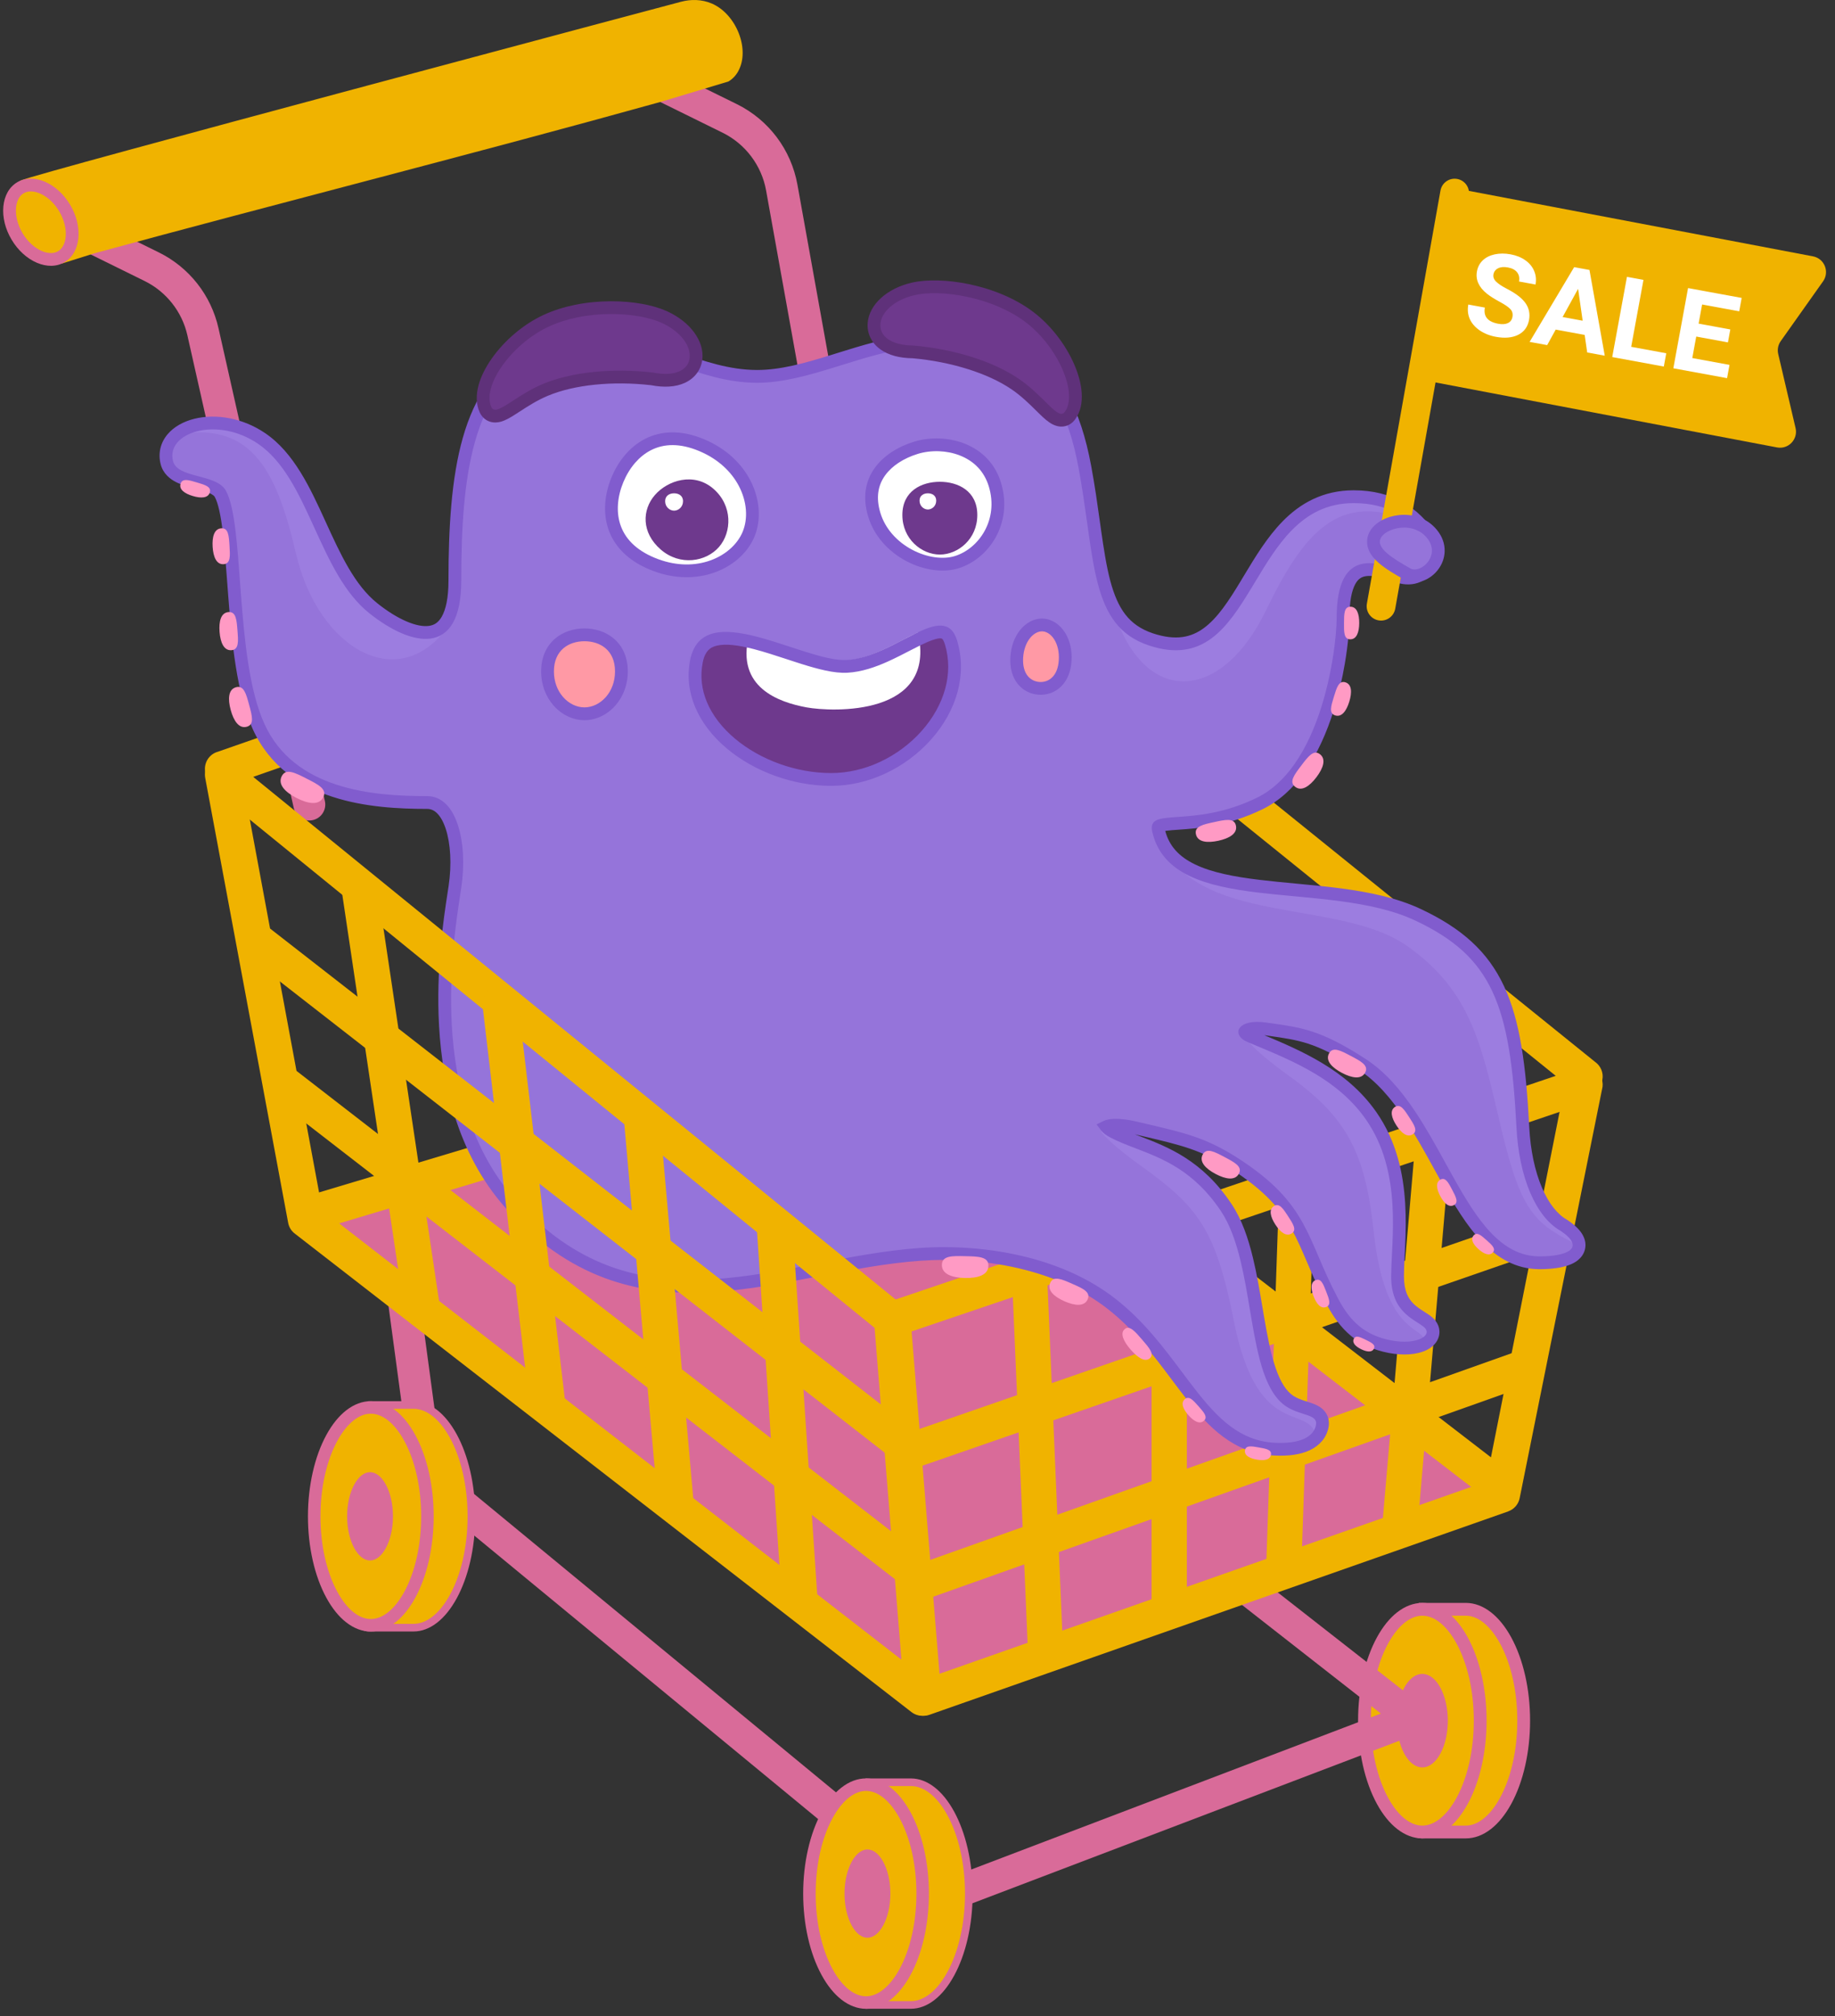 <svg width="204" height="224" viewBox="0 0 204 224" fill="none" xmlns="http://www.w3.org/2000/svg">
<rect x="0" y="0" width="204" height="224" fill="#333333" stroke="none"/>
<g clip-path="url(#clip0)">
<path fill-rule="evenodd" clip-rule="evenodd" d="M169.394 191.177C169.394 194.693 168.614 197.842 167.389 200.086C166.149 202.357 164.552 203.548 162.962 203.548H162.95H162.939H162.927H162.916H162.905H162.893H162.882H162.871H162.86H162.849H162.838H162.827H162.816H162.804H162.793H162.782H162.771H162.761H162.75H162.739H162.728H162.717H162.707H162.696H162.685H162.674H162.663H162.653H162.642H162.632H162.621H162.61H162.6H162.589H162.579H162.568H162.558H162.547H162.537H162.526H162.516H162.505H162.495H162.484H162.474H162.463H162.453H162.443H162.433H162.422H162.412H162.402H162.392H162.382H162.371H162.362H162.351H162.341H162.331H162.322H162.312H162.302H162.291H162.282H162.272H162.262H162.252H162.242H162.232H162.223H162.213H162.203H162.193H162.184H162.174H162.164H162.154H162.145H162.135H162.125H162.115H162.106H162.096H162.087H162.077H162.068H162.058H162.048H162.039H162.03H162.02H162.011H162.001H161.992H161.983H161.973H161.964H161.955H161.945H161.936H161.927H161.918H161.909H161.899H161.89H161.881H161.872H161.863H161.853H161.845H161.835H161.826H161.817H161.808H161.799H161.79H161.781H161.772H161.763H161.754H161.745H161.736H161.727H161.718H161.709H161.7H161.691H161.682H161.673H161.664H161.655H161.646H161.638H161.629H161.62H161.611H161.602H161.594H161.585H161.576H161.567H161.558H161.55H161.541H161.532H161.523H161.515H161.506H161.497H161.488H161.48H161.471H161.462H161.454H161.445H161.436H161.428H161.419H161.411H161.402H161.393H161.385H161.376H161.367H161.359H161.35H161.341H161.333H161.324H161.316H161.307H161.299H161.29H161.281H161.273H161.265H161.256H161.247H161.239H161.231H161.222H161.214H161.205H161.197H161.188H161.18H161.172H161.163H161.154H161.146H161.138H161.13H161.121H161.113H161.104H161.096H161.087H161.079H161.071H161.063H161.054H161.046H161.037H161.029H161.021H161.012H161.004H160.996H160.988H160.979H160.971H160.962H160.954H160.946H160.937H160.929H160.921H160.913H160.904H160.896H160.888H160.88H160.871H160.863H160.855H160.847H160.838H160.83H160.822H160.813H160.805H160.797H160.789H160.78H160.772H160.764H160.755H160.747H160.739H160.73H160.722H160.714H160.706H160.697H160.689H160.681H160.672H160.664H160.656H160.648H160.639H160.631H160.623H160.615H160.606H160.598H160.59H160.581H160.573H160.565H160.556H160.548H160.54H160.531H160.523H160.515H160.506H160.498H160.489H160.481H160.473H160.464H160.456H160.447H160.439H160.431H160.422H160.414H160.405H160.397H160.389H160.38H160.371H160.363H160.355H160.346H160.337H160.329H160.321H160.312H160.304H160.295H160.286H160.278H160.269H160.261H160.252H160.243H160.235H160.226H160.218H160.209H160.201H160.192H160.183H160.175H160.166H160.157H160.149H160.14H160.131H160.123H160.114H160.105H160.097H160.088H160.079H160.071H160.062H160.053H160.044H160.035H160.027H160.018H160.009H160H159.992H159.982H159.974H159.965H159.956H159.947H159.938H159.93H159.921H159.912H159.903H159.894H159.885H159.876H159.867H159.858H159.849H159.84H159.831H159.822H159.813H159.804H159.795H159.786H159.777H159.768H159.759H159.75H159.74H159.731H159.722H159.713H159.704H159.695H159.685H159.676H159.667H159.658H159.649H159.639H159.63H159.621H159.611H159.602H159.592H159.583H159.574H159.564H159.555H159.545H159.536H159.526H159.517H159.507H159.498H159.488H159.478H159.469H159.459H159.449H159.44H159.43H159.42H159.411H159.401H159.391H159.381H159.372H159.362H159.352H159.342H159.332H159.322H159.313H159.303H159.293H159.283H159.273H159.263H159.253H159.243H159.233H159.223H159.213H159.202H159.192H159.182H159.172H159.162H159.151H159.141H159.131H159.12H159.11H159.099H159.089H159.079H159.068H159.058H159.047H159.037H159.026H159.016H159.005H158.995H158.984H158.973H158.963H158.952H158.942H158.931H158.92H158.91H158.899H158.888H158.877H158.866H158.856H158.845H158.834H158.823H158.812H158.801H158.79H158.779H158.768H158.758H158.746H158.735H158.724H158.713H158.701H158.691H158.679H158.668H158.656H158.645H158.634H158.622H158.611H158.599H158.588H158.576H158.565H158.553H158.541H158.53H158.518H158.507H158.495H158.483H158.472H158.46H158.448H158.436H158.424H158.412H158.401H158.388H158.376H158.364H158.352H158.34H158.328H158.316H158.303H158.291H158.279H158.267H158.254H158.242H158.23H158.217H158.205H158.193H158.18H158.167H158.155H158.142H158.13H158.117H158.104H158.092H158.079H158.066H158.053C157.613 203.548 157.19 203.269 156.802 202.43C156.415 201.596 156.163 200.396 156.01 199.011C155.764 196.784 155.79 194.27 155.81 192.401C155.814 191.951 155.818 191.539 155.818 191.177C155.818 189.117 156.174 186.496 156.68 184.082C157.135 181.919 157.698 179.987 158.205 178.806C158.68 178.806 158.91 178.806 159.283 178.806C159.822 178.806 160.659 178.806 162.962 178.806C164.553 178.806 166.149 179.996 167.389 182.267C168.615 184.511 169.394 187.66 169.394 191.177H169.394Z" fill="#F0B300"/>
<path d="M170.102 191.176C170.102 192.94 169.909 194.623 169.563 196.158C169.2 197.772 168.666 199.22 168.008 200.425C167.347 201.634 166.583 202.567 165.765 203.207C164.875 203.903 163.921 204.259 162.958 204.259H158.049C157.671 204.259 157.303 204.141 156.951 203.848C156.662 203.607 156.394 203.246 156.153 202.727C155.946 202.28 155.775 201.746 155.637 201.147C155.493 200.526 155.383 199.831 155.301 199.088C155.052 196.834 155.078 194.293 155.097 192.402H155.094L155.097 192.395L155.098 192.356C155.1 192.066 155.103 191.796 155.103 191.176C155.103 190.162 155.187 189.014 155.332 187.822C155.487 186.55 155.713 185.218 155.982 183.937C156.21 182.852 156.467 181.816 156.732 180.897C157.004 179.957 157.283 179.144 157.548 178.527L157.734 178.094H162.958C163.922 178.094 164.876 178.45 165.765 179.146C166.583 179.785 167.347 180.718 168.008 181.928C168.666 183.133 169.2 184.581 169.564 186.195C169.909 187.729 170.102 189.412 170.102 191.176L170.102 191.176ZM168.18 195.846C168.5 194.423 168.679 192.846 168.679 191.176C168.679 189.506 168.5 187.93 168.18 186.507C167.845 185.02 167.359 183.697 166.763 182.606C166.197 181.571 165.561 180.786 164.893 180.263C164.262 179.77 163.604 179.517 162.958 179.517H158.678C158.486 180.019 158.288 180.621 158.094 181.292C157.841 182.166 157.594 183.165 157.371 184.226C157.113 185.454 156.895 186.743 156.743 187.989C156.606 189.122 156.526 190.212 156.526 191.176L156.514 192.4H156.517L156.514 192.407C156.495 194.254 156.47 196.737 156.712 198.932C156.788 199.624 156.89 200.265 157.02 200.83C157.137 201.334 157.277 201.774 157.442 202.132C157.59 202.451 157.728 202.65 157.857 202.758C157.923 202.813 157.987 202.835 158.049 202.835H162.958C163.604 202.835 164.262 202.583 164.893 202.089C165.561 201.567 166.198 200.782 166.763 199.746C167.359 198.655 167.846 197.332 168.18 195.846L168.18 195.846Z" fill="#D96B99"/>
<path fill-rule="evenodd" clip-rule="evenodd" d="M164.554 191.177C164.554 194.693 163.775 197.842 162.549 200.086C161.309 202.357 159.713 203.548 158.122 203.548C156.531 203.548 154.935 202.357 153.695 200.086C152.47 197.842 151.69 194.693 151.69 191.177C151.69 187.66 152.47 184.511 153.695 182.267C154.935 179.996 156.531 178.806 158.122 178.806C159.713 178.806 161.309 179.996 162.549 182.267C163.775 184.511 164.554 187.66 164.554 191.177Z" fill="#F0B300"/>
<path d="M165.267 191.176C165.267 192.94 165.074 194.623 164.728 196.158C164.365 197.772 163.831 199.22 163.173 200.425C162.512 201.634 161.748 202.567 160.93 203.207C160.04 203.903 159.086 204.259 158.123 204.259C157.16 204.259 156.206 203.903 155.316 203.207C154.498 202.567 153.734 201.634 153.074 200.425C152.416 199.219 151.881 197.771 151.518 196.157C151.173 194.623 150.98 192.94 150.98 191.176C150.98 189.412 151.173 187.73 151.518 186.195C151.881 184.581 152.416 183.133 153.074 181.928C153.734 180.718 154.498 179.785 155.316 179.146C156.206 178.45 157.16 178.094 158.123 178.094C159.086 178.094 160.04 178.45 160.93 179.146C161.748 179.785 162.512 180.718 163.173 181.928C163.831 183.133 164.365 184.581 164.728 186.195C165.074 187.729 165.267 189.412 165.267 191.176V191.176ZM163.345 195.846C163.665 194.423 163.844 192.846 163.844 191.176C163.844 189.506 163.665 187.93 163.345 186.507C163.01 185.02 162.524 183.697 161.928 182.606C161.362 181.571 160.726 180.786 160.058 180.263C159.427 179.77 158.769 179.517 158.123 179.517C157.478 179.517 156.82 179.77 156.189 180.263C155.52 180.785 154.884 181.57 154.319 182.606C153.723 183.697 153.236 185.02 152.902 186.507C152.581 187.93 152.402 189.507 152.402 191.176C152.402 192.846 152.581 194.423 152.902 195.846C153.236 197.332 153.723 198.656 154.319 199.747C154.884 200.782 155.52 201.567 156.189 202.09C156.82 202.583 157.478 202.836 158.123 202.836C158.769 202.836 159.427 202.583 160.058 202.09C160.726 201.567 161.363 200.782 161.928 199.747C162.524 198.656 163.01 197.333 163.345 195.846V195.846Z" fill="#D96B99"/>
<path fill-rule="evenodd" clip-rule="evenodd" d="M160.251 191.177C160.251 192.516 159.953 193.692 159.507 194.509C159.046 195.352 158.527 195.66 158.125 195.66C157.724 195.66 157.204 195.352 156.744 194.509C156.298 193.692 156 192.516 156 191.177C156 189.838 156.297 188.661 156.744 187.845C157.204 187.001 157.724 186.693 158.125 186.693C158.527 186.693 159.046 187.001 159.507 187.845C159.953 188.661 160.251 189.838 160.251 191.177Z" fill="#D96B99"/>
<path d="M160.959 191.177C160.959 191.87 160.882 192.533 160.747 193.139C160.602 193.791 160.387 194.372 160.126 194.848C159.868 195.321 159.584 195.664 159.299 195.901C158.901 196.233 158.49 196.372 158.122 196.372C157.754 196.372 157.344 196.233 156.945 195.901C156.661 195.664 156.376 195.321 156.118 194.848C155.858 194.372 155.643 193.791 155.498 193.139C155.363 192.533 155.285 191.87 155.285 191.177C155.285 190.483 155.363 189.82 155.498 189.215C155.643 188.562 155.858 187.982 156.118 187.505C156.376 187.033 156.661 186.689 156.945 186.452C157.344 186.12 157.754 185.981 158.122 185.981C158.49 185.981 158.901 186.12 159.299 186.452C159.584 186.689 159.868 187.033 160.126 187.505C160.386 187.982 160.601 188.562 160.747 189.215C160.882 189.82 160.959 190.483 160.959 191.177L160.959 191.177ZM159.363 192.833C159.474 192.339 159.536 191.78 159.536 191.177C159.536 190.573 159.474 190.014 159.363 189.52C159.248 189.002 159.081 188.548 158.882 188.183C158.715 187.878 158.549 187.671 158.394 187.541C158.278 187.445 158.187 187.404 158.122 187.404C158.058 187.404 157.967 187.445 157.851 187.541C157.696 187.671 157.53 187.878 157.363 188.183C157.164 188.548 156.997 189.002 156.881 189.52C156.771 190.015 156.708 190.573 156.708 191.177C156.708 191.78 156.771 192.339 156.881 192.833C156.997 193.351 157.163 193.805 157.363 194.17C157.53 194.475 157.696 194.682 157.851 194.812C157.967 194.908 158.058 194.948 158.122 194.948C158.187 194.948 158.278 194.908 158.394 194.812C158.549 194.682 158.715 194.475 158.882 194.17C159.081 193.805 159.248 193.351 159.363 192.833V192.833Z" fill="#D96B99"/>
<path d="M41.634 133.553C41.504 132.582 42.185 131.689 43.156 131.559C44.126 131.429 45.019 132.11 45.149 133.081L49.195 163.097L104.802 208.923L153.513 190.391L95.963 145.395C95.192 144.793 95.056 143.679 95.658 142.908C96.26 142.137 97.373 142 98.144 142.602L158.071 189.456C158.367 189.654 158.608 189.943 158.744 190.301C159.093 191.218 158.633 192.245 157.716 192.594L105.152 212.592C104.567 212.834 103.871 212.754 103.346 212.325L46.407 165.407L46.41 165.404C46.074 165.129 45.837 164.731 45.775 164.267L41.634 133.553Z" fill="#D96B99"/>
<path fill-rule="evenodd" clip-rule="evenodd" d="M166.957 165.655L102.878 188.232L34.794 135.09L101.953 113.74L166.957 165.655Z" fill="#D96B99"/>
<path d="M116.397 141.396L118.215 184.074L114.31 184.227L112.492 141.55L116.397 141.396ZM131.941 136.676V179.188H128.02V136.676H131.941ZM146.147 131.278L144.659 174.452L140.754 174.33L142.241 131.156L146.147 131.278ZM161.352 126.092L157.551 170.093L153.645 169.756L157.447 125.755L161.352 126.092Z" fill="#F0B300"/>
<path d="M99.674 159.651L172.087 134.566L173.365 138.317L100.951 163.402L99.674 159.651Z" fill="#F0B300"/>
<path d="M101.276 174.077L169.646 149.784L170.962 153.526L102.593 177.819L101.276 174.077Z" fill="#F0B300"/>
<path d="M174.008 120.383L102.848 62.984V113.507L165.752 161.921L174.008 120.383ZM102.111 57.313L177.328 117.984C177.949 118.419 178.29 119.191 178.135 119.98L169.025 165.813L169.022 165.812C168.965 166.104 168.84 166.388 168.645 166.639C167.976 167.502 166.732 167.661 165.866 166.995L99.773 116.126C99.232 115.773 98.874 115.164 98.874 114.471V58.843H98.881C98.88 58.405 99.026 57.964 99.325 57.598C100.015 56.753 101.262 56.625 102.111 57.312V57.313Z" fill="#F0B300"/>
<path d="M98.703 144.673L175.563 118.65C176.596 118.302 177.717 118.853 178.066 119.881C178.197 120.265 178.202 120.662 178.102 121.027L168.942 166.462C168.8 167.164 168.298 167.703 167.665 167.926L167.667 167.93L103.342 190.522C102.314 190.883 101.186 190.346 100.824 189.323C100.765 189.158 100.73 188.99 100.717 188.823L100.715 188.823L97.278 146.718C97.203 145.769 97.817 144.925 98.703 144.673V144.673ZM173.592 123.468L101.342 147.93L104.447 185.967L165.3 164.594L173.592 123.468H173.592Z" fill="#F0B300"/>
<path d="M24.21 83.527L100.284 56.978C101.303 56.624 102.414 57.17 102.765 58.197C102.837 58.409 102.871 58.625 102.871 58.837H102.88V114.936C102.88 115.881 102.221 116.671 101.341 116.865L34.501 136.888C33.465 137.195 32.378 136.598 32.073 135.554C32.053 135.485 32.037 135.415 32.025 135.346L22.815 85.787C22.627 84.775 23.243 83.798 24.21 83.527H24.21ZM98.96 61.603L26.968 86.727L35.471 132.486L98.96 113.467V61.603Z" fill="#F0B300"/>
<path d="M36.118 88.999C36.333 89.954 35.733 90.903 34.778 91.118C33.822 91.333 32.874 90.733 32.659 89.777L20.832 37.253C20.538 35.946 19.953 34.736 19.137 33.701C18.324 32.669 17.285 31.818 16.081 31.225L7.493 26.996C6.615 26.562 6.254 25.498 6.688 24.619C7.121 23.741 8.185 23.38 9.063 23.813L17.651 28.042C19.34 28.874 20.795 30.065 21.93 31.505C23.062 32.942 23.878 34.635 24.292 36.475L36.118 88.999L36.118 88.999Z" fill="#D96B99"/>
<path d="M97.359 68.911C97.532 69.874 96.891 70.795 95.928 70.968C94.966 71.14 94.045 70.499 93.872 69.536L85.166 21.154C84.918 19.77 84.343 18.482 83.513 17.38C82.685 16.279 81.603 15.371 80.337 14.748L72.007 10.646C71.129 10.213 70.768 9.149 71.201 8.27C71.635 7.391 72.699 7.03 73.577 7.464L81.907 11.566C83.68 12.439 85.193 13.706 86.348 15.239C87.502 16.772 88.303 18.578 88.654 20.529L97.359 68.911Z" fill="#D96B99"/>
<path fill-rule="evenodd" clip-rule="evenodd" d="M173.849 136.139L173.874 136.154L173.899 136.17C174.639 136.67 175.187 137.185 175.422 137.739C175.549 138.037 175.592 138.366 175.501 138.695C175.411 139.017 175.214 139.265 174.993 139.449C174.572 139.798 173.964 139.999 173.345 140.121C172.703 140.247 171.952 140.306 171.165 140.306C168.76 140.306 166.849 139.155 165.23 137.452C163.626 135.765 162.255 133.479 160.92 131.093C160.63 130.576 160.342 130.053 160.053 129.529C158.994 127.608 157.924 125.665 156.721 123.865C155.195 121.581 153.497 119.594 151.434 118.256C148.909 116.619 147.172 115.78 145.618 115.279C144.187 114.817 142.889 114.632 141.196 114.39C141.038 114.368 140.877 114.345 140.711 114.321C139.929 114.209 139.358 114.241 138.972 114.335C138.576 114.43 138.435 114.573 138.399 114.626L138.397 114.629C138.384 114.649 138.376 114.661 138.405 114.716C138.45 114.802 138.593 114.965 138.934 115.109C139.217 115.227 139.502 115.346 139.788 115.466C144.256 117.329 149.215 119.398 152.403 123.934C154.586 127.039 155.314 130.555 155.508 133.754C155.605 135.355 155.568 136.888 155.509 138.259C155.491 138.684 155.471 139.09 155.451 139.476C155.408 140.353 155.369 141.13 155.369 141.808C155.369 143.627 155.934 144.628 156.567 145.283C156.897 145.625 157.265 145.892 157.639 146.138C157.728 146.196 157.822 146.256 157.919 146.318C158.198 146.496 158.495 146.686 158.727 146.874C159.13 147.202 159.43 147.705 159.278 148.296C159.143 148.815 158.71 149.155 158.295 149.36C157.435 149.785 156.084 149.924 154.524 149.626C152.955 149.326 151.702 148.75 150.66 147.892C149.624 147.039 148.831 145.936 148.139 144.632C147.235 142.93 146.581 141.413 145.99 140.032L145.95 139.938C145.372 138.588 144.858 137.387 144.218 136.234C142.93 133.915 141.112 131.76 137.208 129.257C133.842 127.098 131.497 126.55 127.384 125.588C127.012 125.5 126.625 125.41 126.222 125.315C125.234 125.081 124.453 125.003 123.879 125.023C123.4 125.04 123.128 125.122 122.996 125.187C123.09 125.31 123.311 125.514 123.754 125.748C124.579 126.184 125.507 126.539 126.497 126.919C129.547 128.088 133.195 129.486 136.324 134.168C137.396 135.772 138.085 137.785 138.597 139.896C139.027 141.664 139.344 143.55 139.649 145.368C139.709 145.721 139.768 146.072 139.827 146.418C140.195 148.573 140.575 150.576 141.142 152.224C141.713 153.882 142.434 155.059 143.402 155.687C143.942 156.037 144.493 156.213 145.05 156.391C145.23 156.449 145.411 156.506 145.592 156.57C145.918 156.686 146.325 156.849 146.619 157.143C146.975 157.5 147.096 157.969 146.992 158.486C146.816 159.363 146.226 160.059 145.305 160.491C144.406 160.912 143.188 161.091 141.655 161.01C137.505 160.792 134.86 158.067 132.359 154.868C131.842 154.207 131.33 153.525 130.809 152.832C128.768 150.111 126.603 147.226 123.565 144.858C117.235 139.927 108.401 138.935 102.313 139.368C98.478 139.64 94.661 140.376 90.835 141.114L90.798 141.122C86.976 141.859 83.141 142.597 79.355 142.836C71.729 143.317 64.263 141.772 57.197 134.246C51.72 128.414 49.897 120.719 49.518 113.914C49.173 107.706 50.024 102.152 50.463 99.293C50.505 99.015 50.544 98.763 50.578 98.538C50.945 96.057 50.81 93.628 50.221 91.855C49.624 90.055 48.664 89.166 47.493 89.166C44.448 89.166 40.659 88.991 37.193 87.86C33.711 86.723 30.506 84.603 28.737 80.698C27.013 76.889 26.47 71.216 26.082 66.159C26.042 65.629 26.003 65.105 25.965 64.59C25.818 62.619 25.682 60.776 25.493 59.181C25.25 57.136 24.935 55.646 24.486 54.849C24.33 54.573 24.027 54.336 23.528 54.12C23.052 53.914 22.493 53.766 21.877 53.602L21.78 53.577C21.159 53.412 20.466 53.224 19.897 52.934C19.317 52.638 18.75 52.178 18.552 51.413C18.285 50.382 18.554 49.435 19.182 48.698C19.792 47.983 20.713 47.489 21.755 47.226C23.844 46.7 26.614 47.048 29.068 48.707C32.114 50.764 33.858 54.551 35.51 58.165L35.562 58.279C37.241 61.952 38.85 65.474 41.531 67.604C42.637 68.483 43.791 69.213 44.888 69.687C45.994 70.164 46.986 70.358 47.796 70.243C48.566 70.133 49.224 69.737 49.715 68.892C50.225 68.013 50.57 66.618 50.57 64.513C50.57 58.674 50.882 53.241 52.139 48.825C53.4 44.395 55.641 40.898 59.553 39.087C64.362 36.861 68.493 37.617 72.419 38.867C73.315 39.152 74.192 39.459 75.061 39.763C78.049 40.807 80.948 41.82 84.182 41.82C86.869 41.82 89.658 41.032 92.565 40.134C92.837 40.05 93.111 39.965 93.384 39.879C96 39.065 98.705 38.223 101.374 37.953H101.374C106.442 37.444 110.697 37.687 113.982 39.75C117.296 41.831 119.456 45.654 120.61 51.887C121.013 54.07 121.302 56.122 121.566 58.005C121.613 58.34 121.659 58.67 121.705 58.994C122.011 61.151 122.306 63.05 122.74 64.692C123.174 66.331 123.737 67.667 124.549 68.714C125.353 69.749 126.428 70.537 127.952 71.044C130.754 71.975 132.689 71.508 134.254 70.359C135.887 69.16 137.173 67.184 138.534 64.939C138.662 64.728 138.79 64.514 138.92 64.299C140.137 62.28 141.435 60.124 143.086 58.436C144.943 56.537 147.28 55.189 150.495 55.189C152.545 55.189 154.23 55.637 155.631 56.432C157.03 57.226 158.108 58.344 158.978 59.629C159.263 60.049 159.357 60.604 159.345 61.111C159.332 61.636 159.204 62.21 158.938 62.724C158.671 63.24 158.248 63.724 157.637 63.999C157.017 64.278 156.284 64.306 155.473 64.051C155.306 63.997 155.133 63.939 154.956 63.88C154.512 63.731 154.036 63.571 153.514 63.449C152.793 63.28 152.103 63.216 151.511 63.362C150.955 63.5 150.436 63.832 150.034 64.58C149.615 65.359 149.313 66.613 149.313 68.593C149.313 70.361 148.905 74.558 147.575 78.774C146.255 82.957 143.962 87.367 140.051 89.272C136.287 91.105 133.091 91.33 130.987 91.477H130.987C130.459 91.514 130.023 91.544 129.658 91.591C129.286 91.639 129.05 91.697 128.903 91.763C128.835 91.794 128.803 91.819 128.789 91.832C128.778 91.842 128.775 91.847 128.772 91.856C128.762 91.88 128.73 91.995 128.801 92.296C129.297 94.401 130.612 95.752 132.543 96.683C134.507 97.63 137.071 98.119 139.965 98.467C141.252 98.622 142.587 98.748 143.949 98.875C144.111 98.891 144.273 98.906 144.436 98.921C145.962 99.065 147.517 99.217 149.047 99.42C152.099 99.825 155.106 100.441 157.667 101.649C162.053 103.717 164.832 106.163 166.57 109.897C168.283 113.577 168.951 118.447 169.3 125.274C169.437 127.948 169.958 130.337 170.765 132.228C171.576 134.129 172.649 135.467 173.849 136.139L173.849 136.139Z" fill="#9574DA"/>
<path fill-rule="evenodd" clip-rule="evenodd" d="M173.849 136.139L173.874 136.154L173.899 136.17C174.639 136.67 175.187 137.185 175.422 137.739C175.549 138.037 175.592 138.366 175.501 138.695C175.411 139.017 175.214 139.265 174.993 139.449C174.572 139.798 173.964 139.999 173.345 140.121C172.703 140.247 171.952 140.306 171.165 140.306C168.76 140.306 166.849 139.155 165.23 137.452C163.626 135.765 162.255 133.479 160.92 131.093C160.63 130.576 160.342 130.053 160.053 129.529C158.994 127.608 157.924 125.665 156.721 123.865C155.195 121.581 153.497 119.594 151.434 118.256C148.909 116.619 147.172 115.78 145.618 115.279C144.187 114.817 142.889 114.632 141.196 114.39C141.038 114.368 140.877 114.345 140.711 114.321C139.929 114.209 139.358 114.241 138.972 114.335C138.576 114.43 138.435 114.573 138.399 114.626L138.397 114.629C138.384 114.649 138.376 114.661 138.405 114.716C138.45 114.802 138.593 114.965 138.934 115.109C139.217 115.227 139.502 115.346 139.788 115.466C144.256 117.329 149.215 119.398 152.403 123.934C154.586 127.039 155.314 130.555 155.508 133.754C155.605 135.355 155.568 136.888 155.509 138.259C155.491 138.684 155.471 139.09 155.451 139.476C155.408 140.353 155.369 141.13 155.369 141.808C155.369 143.627 155.934 144.628 156.567 145.283C156.897 145.625 157.265 145.892 157.639 146.138C157.728 146.196 157.822 146.256 157.919 146.318C158.198 146.496 158.495 146.686 158.727 146.874C159.13 147.202 159.43 147.705 159.278 148.296C159.143 148.816 158.71 149.155 158.295 149.36C157.435 149.785 156.084 149.924 154.524 149.626C152.955 149.326 151.702 148.75 150.66 147.892C149.624 147.039 148.831 145.936 148.139 144.632C147.235 142.93 146.581 141.413 145.99 140.032L145.95 139.938C145.372 138.588 144.858 137.387 144.218 136.234C142.93 133.915 141.112 131.76 137.208 129.257C133.842 127.098 131.497 126.55 127.384 125.588C127.012 125.5 126.625 125.41 126.222 125.315C125.234 125.081 124.453 125.003 123.879 125.023C123.4 125.04 123.128 125.122 122.996 125.187C123.09 125.31 123.311 125.514 123.754 125.748C124.579 126.184 125.507 126.539 126.497 126.919C129.547 128.088 133.195 129.486 136.324 134.168C137.396 135.772 138.085 137.785 138.597 139.896C139.027 141.664 139.344 143.55 139.649 145.368C139.709 145.721 139.768 146.072 139.827 146.418C140.195 148.573 140.575 150.576 141.142 152.224C141.713 153.882 142.434 155.059 143.402 155.687C143.942 156.037 144.493 156.213 145.05 156.391C145.23 156.449 145.411 156.506 145.592 156.57C145.918 156.686 146.325 156.849 146.619 157.143C146.975 157.5 147.096 157.969 146.992 158.486C146.816 159.363 146.226 160.059 145.305 160.491C144.406 160.912 143.188 161.091 141.655 161.01C137.505 160.792 134.86 158.067 132.359 154.868C131.842 154.207 131.33 153.525 130.809 152.832C128.768 150.111 126.603 147.226 123.565 144.858C117.235 139.927 108.401 138.935 102.313 139.368C98.478 139.64 94.661 140.376 90.835 141.114L90.798 141.122C86.976 141.859 83.141 142.597 79.355 142.836C71.729 143.317 64.263 141.772 57.197 134.246C51.72 128.414 49.897 120.719 49.518 113.914C49.173 107.706 50.024 102.152 50.463 99.293C50.505 99.015 50.544 98.763 50.578 98.538C50.945 96.057 50.81 93.628 50.221 91.855C49.624 90.055 48.664 89.166 47.493 89.166C44.448 89.166 40.659 88.991 37.193 87.86C33.711 86.723 30.506 84.603 28.737 80.698C27.013 76.889 26.47 71.216 26.082 66.159C26.042 65.629 26.003 65.105 25.965 64.59C25.818 62.619 25.682 60.776 25.493 59.181C25.25 57.136 24.935 55.646 24.486 54.849C24.33 54.573 24.027 54.336 23.528 54.12C23.052 53.914 22.493 53.766 21.877 53.602L21.78 53.577C21.159 53.412 20.466 53.224 19.897 52.934C19.317 52.638 18.75 52.178 18.552 51.413C18.285 50.382 18.554 49.435 19.182 48.698C19.792 47.983 20.713 47.489 21.755 47.226C23.844 46.7 26.614 47.048 29.068 48.707C32.114 50.764 33.858 54.551 35.51 58.165L35.562 58.279C37.241 61.952 38.85 65.474 41.531 67.604C42.637 68.483 43.791 69.213 44.888 69.687C45.994 70.164 46.986 70.358 47.796 70.243C48.566 70.133 49.224 69.737 49.715 68.892C50.225 68.013 50.57 66.618 50.57 64.513C50.57 58.674 50.882 53.241 52.139 48.825C53.4 44.395 55.641 40.898 59.553 39.087C64.362 36.861 68.493 37.617 72.419 38.867C73.315 39.152 74.192 39.459 75.061 39.763C78.049 40.807 80.948 41.82 84.182 41.82C86.869 41.82 89.658 41.032 92.565 40.134C92.837 40.05 93.111 39.965 93.384 39.879C96 39.065 98.705 38.223 101.374 37.953H101.374C106.442 37.444 110.697 37.687 113.982 39.75C117.296 41.831 119.456 45.654 120.61 51.887C121.013 54.07 121.302 56.122 121.566 58.005C121.613 58.34 121.659 58.67 121.705 58.994C122.011 61.151 122.306 63.05 122.74 64.692C123.174 66.331 123.737 67.667 124.549 68.714C125.353 69.749 126.428 70.537 127.952 71.044C130.754 71.975 132.689 71.508 134.254 70.359C135.887 69.16 137.173 67.184 138.534 64.939C138.662 64.728 138.79 64.514 138.92 64.299C140.137 62.28 141.435 60.124 143.086 58.436C144.943 56.537 147.28 55.189 150.495 55.189C152.545 55.189 154.23 55.637 155.631 56.432C157.03 57.226 158.108 58.344 158.978 59.629C159.263 60.049 159.357 60.604 159.345 61.111C159.332 61.636 159.204 62.21 158.938 62.724C158.671 63.24 158.248 63.724 157.637 63.999C157.017 64.278 156.284 64.306 155.473 64.051C155.306 63.997 155.133 63.939 154.956 63.88C154.512 63.731 154.036 63.571 153.514 63.449C152.793 63.28 152.103 63.216 151.511 63.362C150.955 63.5 150.436 63.832 150.034 64.58C149.615 65.359 149.313 66.613 149.313 68.593C149.313 70.361 148.905 74.558 147.575 78.774C146.255 82.957 143.962 87.367 140.051 89.272C136.287 91.105 133.091 91.33 130.987 91.477H130.987C130.459 91.514 130.023 91.544 129.658 91.591C129.286 91.639 129.05 91.697 128.903 91.763C128.835 91.794 128.803 91.819 128.789 91.832C128.778 91.842 128.775 91.847 128.772 91.856C128.762 91.88 128.73 91.995 128.801 92.296C129.297 94.401 130.612 95.752 132.543 96.683C134.507 97.63 137.071 98.119 139.965 98.467C141.252 98.622 142.587 98.748 143.949 98.875C144.111 98.891 144.273 98.906 144.436 98.921C145.962 99.065 147.517 99.217 149.047 99.42C152.099 99.825 155.106 100.441 157.667 101.649C162.053 103.717 164.832 106.163 166.57 109.897C168.283 113.577 168.951 118.447 169.3 125.274C169.437 127.948 169.958 130.337 170.765 132.228C171.576 134.129 172.649 135.467 173.849 136.139L173.849 136.139Z" stroke="#815CCE" stroke-width="0.848" stroke-miterlimit="22.926"/>
<path fill-rule="evenodd" clip-rule="evenodd" d="M175.614 138.445C175.599 137.495 175.039 136.514 173.935 135.99C169.609 133.935 170.058 130.829 169.291 125.527C169.016 123.623 168.708 118.008 168.728 118.408C167.092 110.404 164.786 103.202 151.498 99.953C147.256 98.916 135.882 98.041 131.27 96.657C137.2 102.26 149.947 100.485 156.481 105.14C163.015 109.796 164.47 115.064 166.428 123.413C166.588 124.092 166.752 124.793 166.925 125.518C169.187 134.988 170.738 135.99 175.614 138.445H175.614Z" fill="#A485E6" fill-opacity="0.502"/>
<path fill-rule="evenodd" clip-rule="evenodd" d="M158.395 149.116C158.691 148.499 159.661 147.197 158.557 146.673C153.768 145.676 155.962 137.609 155.275 132.605C153.639 124.6 152.213 118.851 138.925 115.602C138.258 115.438 140.463 117.509 143.028 119.337C149.562 123.992 151.745 127.762 152.703 136.753C153.966 148.609 158.395 147.265 158.395 149.116Z" fill="#A485E6" fill-opacity="0.502"/>
<path fill-rule="evenodd" clip-rule="evenodd" d="M157.078 58.026C148.98 54.504 145.051 58.912 140.725 67.849C135.914 77.789 127.855 78.337 124.294 69.219C124.044 68.578 126.016 72.584 131.062 71.528C136.109 70.471 135.023 69.267 140.373 61.979C147.427 52.368 154.809 55.757 157.078 58.026Z" fill="#A485E6" fill-opacity="0.502"/>
<path fill-rule="evenodd" clip-rule="evenodd" d="M19.108 48.337C27.782 46.68 30.647 51.842 32.906 61.512C35.417 72.266 44.575 77.383 50.051 69.269C50.435 68.7 48.324 71.409 43.633 69.269C38.941 67.13 38.157 64.149 34.538 55.863C29.766 44.937 21.82 46.621 19.108 48.337Z" fill="#A485E6" fill-opacity="0.502"/>
<path fill-rule="evenodd" clip-rule="evenodd" d="M146.246 159.312C146.542 158.695 147.512 157.393 146.409 156.869C141.619 155.872 139.592 147.677 138.905 142.672C137.269 134.667 135.843 128.919 122.556 125.669C121.888 125.506 124.093 127.577 126.658 129.404C133.192 134.06 135.15 136.539 137.169 146.765C139.755 159.862 145.256 156.065 146.246 159.312L146.246 159.312Z" fill="#A485E6" fill-opacity="0.502"/>
<path d="M174.201 135.522C174.232 135.54 174.266 135.566 174.296 135.581C174.698 135.853 175.055 136.135 175.352 136.433C175.671 136.754 175.917 137.095 176.073 137.461C176.169 137.685 176.232 137.922 176.252 138.164C176.272 138.397 176.251 138.638 176.184 138.883C176.121 139.111 176.022 139.314 175.902 139.492V139.495C175.773 139.687 175.614 139.852 175.445 139.993V139.996C175.174 140.22 174.85 140.395 174.498 140.531C174.168 140.659 173.822 140.751 173.48 140.818C173.138 140.885 172.771 140.935 172.388 140.967C171.993 141.001 171.582 141.017 171.164 141.017C169.843 141.017 168.657 140.701 167.58 140.151C166.524 139.612 165.578 138.849 164.715 137.941C163.885 137.067 163.115 136.04 162.382 134.923C161.647 133.806 160.966 132.631 160.3 131.44V131.437C159.947 130.806 159.725 130.403 159.504 130.004L159.425 129.861C158.373 127.951 157.308 126.02 156.131 124.26C155.389 123.148 154.605 122.109 153.756 121.186C152.92 120.277 152.024 119.483 151.047 118.85C149.81 118.048 148.766 117.442 147.842 116.975C146.931 116.514 146.142 116.192 145.401 115.953C144.033 115.512 142.761 115.33 141.102 115.094C141.098 115.091 140.624 115.025 140.554 115.015C142.66 115.896 144.857 116.84 146.939 118.088C149.213 119.452 151.325 121.165 152.983 123.524C154.125 125.149 154.885 126.876 155.384 128.613C155.878 130.332 156.116 132.063 156.216 133.711C156.264 134.515 156.279 135.315 156.275 136.094C156.27 136.874 156.246 137.605 156.217 138.288C156.199 138.721 156.179 139.104 156.161 139.47L156.159 139.509C156.137 139.957 156.116 140.38 156.102 140.743C156.088 141.088 156.08 141.435 156.08 141.807C156.08 142.621 156.201 143.241 156.391 143.723C156.572 144.181 156.818 144.522 157.078 144.79C157.219 144.937 157.368 145.067 157.521 145.186L157.522 145.184C157.704 145.326 157.87 145.442 158.028 145.545L158.302 145.72L158.301 145.721C158.477 145.834 158.663 145.953 158.737 146.003C158.883 146.101 159.03 146.206 159.173 146.323C159.478 146.571 159.744 146.898 159.895 147.287C160.033 147.644 160.074 148.044 159.963 148.473C159.87 148.831 159.69 149.128 159.465 149.372C159.212 149.646 158.905 149.85 158.608 149.996C158.084 150.255 157.421 150.423 156.666 150.476H156.663C155.98 150.524 155.21 150.479 154.39 150.323C153.55 150.162 152.792 149.926 152.102 149.615C151.407 149.301 150.78 148.91 150.208 148.439C149.648 147.977 149.153 147.448 148.705 146.858C148.259 146.271 147.867 145.638 147.51 144.964C147.064 144.125 146.667 143.302 146.302 142.505C145.934 141.703 145.627 140.987 145.337 140.309L145.294 140.21C144.724 138.877 144.216 137.691 143.598 136.578C142.982 135.469 142.238 134.399 141.182 133.306C140.117 132.204 138.728 131.074 136.824 129.854C133.562 127.762 131.26 127.223 127.224 126.279C126.876 126.192 126.523 126.115 126.174 126.033L126.75 126.254C128.306 126.85 130.015 127.506 131.764 128.628C133.52 129.755 135.286 131.338 136.913 133.773C137.483 134.626 137.948 135.577 138.334 136.588C138.712 137.577 139.021 138.638 139.286 139.728C139.505 140.627 139.694 141.553 139.867 142.485C140.048 143.456 140.2 144.362 140.349 145.251L140.527 146.298C140.708 147.363 140.894 148.392 141.104 149.36C141.31 150.309 141.54 151.196 141.814 151.992C142.082 152.771 142.38 153.429 142.72 153.957C143.039 154.454 143.392 154.834 143.788 155.091C144.012 155.237 144.245 155.349 144.483 155.444C144.749 155.55 145.006 155.633 145.263 155.715L145.284 155.721C145.477 155.782 145.67 155.844 145.827 155.9C146.008 155.963 146.215 156.043 146.439 156.158H146.442C146.678 156.279 146.914 156.435 147.121 156.642C147.385 156.907 147.564 157.216 147.659 157.558C147.753 157.897 147.762 158.256 147.689 158.624H147.686C147.574 159.181 147.331 159.68 146.97 160.109C146.619 160.527 146.159 160.872 145.604 161.133C145.087 161.375 144.488 161.546 143.809 161.642C143.159 161.735 142.428 161.761 141.618 161.718C139.386 161.601 137.564 160.813 135.966 159.626C134.41 158.471 133.084 156.946 131.799 155.304C131.294 154.658 130.787 153.982 130.272 153.297L130.242 153.256C129.231 151.909 128.19 150.521 127.024 149.176C125.874 147.849 124.605 146.568 123.127 145.416C120.417 143.305 117.222 141.935 113.987 141.099C109.875 140.037 105.7 139.839 102.362 140.076C100.461 140.211 98.57 140.46 96.683 140.766C94.803 141.071 92.887 141.441 90.97 141.811L90.931 141.818C89.031 142.185 87.128 142.552 85.173 142.865C83.239 143.176 81.31 143.424 79.399 143.544C75.501 143.79 71.638 143.516 67.837 142.216C64.029 140.913 60.298 138.587 56.679 134.732C53.864 131.734 51.99 128.263 50.772 124.672C49.562 121.101 49.001 117.412 48.809 113.952C48.634 110.816 48.762 107.84 48.99 105.286C49.22 102.702 49.541 100.609 49.759 99.187L49.761 99.184L49.764 99.171L49.761 99.17L49.874 98.434C50.05 97.241 50.107 96.064 50.049 94.976C49.991 93.893 49.822 92.903 49.548 92.076C49.29 91.299 48.966 90.726 48.59 90.357C48.265 90.036 47.895 89.876 47.493 89.876C45.96 89.876 44.232 89.832 42.428 89.642C40.62 89.452 38.756 89.116 36.973 88.534C35.157 87.942 33.409 87.089 31.88 85.872C30.339 84.645 29.024 83.052 28.089 80.988C27.199 79.023 26.616 76.592 26.207 74.007C25.801 71.439 25.567 68.745 25.373 66.211L25.255 64.639C25.185 63.691 25.117 62.771 25.035 61.802C24.959 60.898 24.879 60.045 24.786 59.264C24.667 58.257 24.532 57.396 24.374 56.702C24.224 56.038 24.056 55.53 23.868 55.196H23.866C23.835 55.142 23.782 55.085 23.704 55.026C23.589 54.937 23.438 54.852 23.247 54.77C22.83 54.589 22.295 54.447 21.706 54.291C21.689 54.291 21.62 54.268 21.599 54.262C21.283 54.178 20.948 54.089 20.602 53.977C20.241 53.861 19.889 53.727 19.574 53.567C19.224 53.389 18.872 53.155 18.569 52.841C18.252 52.512 17.998 52.103 17.865 51.59C17.705 50.972 17.702 50.376 17.831 49.821C17.966 49.236 18.247 48.7 18.642 48.236C18.995 47.822 19.431 47.473 19.922 47.192C20.423 46.906 20.986 46.686 21.582 46.536C22.773 46.236 24.166 46.197 25.602 46.488C26.894 46.749 28.221 47.276 29.465 48.117C31.08 49.208 32.342 50.744 33.414 52.479C34.46 54.172 35.319 56.043 36.154 57.87L36.206 57.984C37.848 61.577 39.422 65.022 41.972 67.048C42.519 67.482 43.072 67.876 43.614 68.212C44.132 68.533 44.654 68.811 45.168 69.033C45.678 69.253 46.155 69.407 46.591 69.49C46.999 69.568 47.37 69.585 47.695 69.539C47.979 69.499 48.237 69.409 48.462 69.256C48.696 69.097 48.91 68.863 49.1 68.535C49.329 68.141 49.522 67.612 49.657 66.921C49.785 66.265 49.858 65.469 49.858 64.512C49.858 61.594 49.937 58.761 50.177 56.073C50.416 53.383 50.816 50.875 51.455 48.63C52.106 46.343 53.017 44.286 54.279 42.556C55.557 40.804 57.185 39.399 59.255 38.441C61.769 37.278 64.111 36.894 66.339 36.964C68.542 37.033 70.616 37.549 72.633 38.191C73.556 38.485 74.418 38.786 75.272 39.084L75.294 39.092C76.763 39.606 78.211 40.112 79.704 40.493C81.153 40.863 82.63 41.108 84.181 41.108C85.477 41.108 86.795 40.918 88.138 40.621C89.502 40.318 90.913 39.9 92.356 39.455L93.173 39.2C94.478 38.794 95.805 38.381 97.181 38.025C98.55 37.671 99.929 37.386 101.304 37.246L101.361 37.241C103.924 36.985 106.286 36.92 108.429 37.18C110.637 37.446 112.619 38.056 114.359 39.148C116.119 40.254 117.569 41.815 118.728 43.919C119.862 45.978 120.715 48.563 121.306 51.758C121.517 52.898 121.691 53.956 121.842 54.952C121.983 55.875 122.128 56.913 122.268 57.907L122.407 58.893C122.557 59.951 122.706 60.952 122.874 61.913C123.038 62.852 123.217 63.719 123.426 64.51C123.633 65.291 123.87 65.999 124.152 66.637C124.427 67.257 124.741 67.803 125.109 68.278L125.11 68.277C125.469 68.739 125.888 69.145 126.386 69.492C126.896 69.847 127.485 70.141 128.174 70.37C129.463 70.799 130.542 70.907 131.469 70.777C132.37 70.651 133.141 70.294 133.834 69.785C134.591 69.23 135.274 68.486 135.929 67.615C136.609 66.712 137.259 65.675 137.927 64.572L137.925 64.571L138.311 63.931C139.547 61.88 140.865 59.691 142.578 57.939L142.577 57.938C143.559 56.934 144.674 56.072 145.978 55.457C147.289 54.839 148.778 54.476 150.495 54.476C151.574 54.476 152.564 54.596 153.475 54.822C154.392 55.049 155.224 55.385 155.981 55.814C156.736 56.242 157.403 56.757 157.997 57.336C158.584 57.908 159.102 58.547 159.564 59.23C159.749 59.502 159.873 59.805 159.95 60.116C160.032 60.448 160.061 60.796 160.054 61.127C160.046 61.453 160.002 61.791 159.919 62.119C159.84 62.433 159.724 62.748 159.569 63.047C159.395 63.384 159.166 63.71 158.875 63.995C158.61 64.256 158.295 64.481 157.929 64.646H157.926C157.529 64.825 157.095 64.922 156.633 64.933C156.192 64.944 155.733 64.877 155.26 64.727V64.725L154.716 64.546C154.299 64.406 153.85 64.256 153.353 64.14C153.027 64.063 152.714 64.011 152.425 63.995C152.156 63.98 151.904 63.995 151.68 64.05C151.492 64.097 151.312 64.175 151.148 64.302C150.975 64.436 150.81 64.633 150.659 64.915C150.469 65.268 150.305 65.745 150.191 66.38C150.086 66.967 150.024 67.695 150.024 68.592C150.024 69.641 149.885 71.522 149.504 73.75C149.228 75.371 148.823 77.178 148.253 78.987C147.507 81.349 146.456 83.787 144.986 85.839C143.758 87.552 142.239 88.996 140.362 89.91C138.418 90.857 136.618 91.389 135.033 91.703C133.462 92.014 132.108 92.109 131.035 92.184L131.014 92.186C130.493 92.222 130.06 92.252 129.747 92.293C129.674 92.302 129.605 92.313 129.541 92.324C129.768 93.17 130.15 93.872 130.668 94.459C131.235 95.102 131.971 95.618 132.852 96.042C133.783 96.491 134.865 96.834 136.062 97.106C137.274 97.382 138.617 97.588 140.049 97.76C140.744 97.844 141.384 97.913 141.999 97.974C142.745 98.049 143.378 98.109 144.013 98.168L144.5 98.214C145.305 98.29 146.102 98.366 146.813 98.441C147.579 98.521 148.354 98.611 149.14 98.715C150.689 98.921 152.229 99.181 153.709 99.543C155.208 99.91 156.646 100.381 157.97 101.006C160.223 102.068 162.072 103.235 163.59 104.624C165.124 106.028 166.308 107.646 167.215 109.595C168.099 111.494 168.712 113.691 169.147 116.287C169.577 118.845 169.833 121.795 170.009 125.236C170.075 126.522 170.232 127.738 170.468 128.861C170.708 129.996 171.028 131.035 171.418 131.949C171.798 132.838 172.232 133.589 172.707 134.191H172.71C173.174 134.779 173.675 135.226 174.197 135.518L174.202 135.521L174.201 135.522ZM173.502 136.76L173.495 136.756C172.812 136.372 172.171 135.805 171.592 135.07L171.594 135.069C171.038 134.364 170.538 133.504 170.112 132.506C169.686 131.508 169.337 130.38 169.078 129.151C168.827 127.959 168.661 126.669 168.591 125.309C168.418 121.924 168.166 119.026 167.746 116.522C167.332 114.056 166.754 111.978 165.925 110.196C165.094 108.412 164.019 106.939 162.633 105.67C161.231 104.387 159.496 103.296 157.363 102.291C156.127 101.707 154.781 101.266 153.374 100.922C151.947 100.573 150.457 100.321 148.955 100.122C148.211 100.023 147.443 99.935 146.668 99.853C145.838 99.766 145.093 99.694 144.371 99.626L143.884 99.581C143.158 99.513 142.442 99.445 141.859 99.387C141.143 99.315 140.473 99.244 139.881 99.173C138.42 98.997 137.033 98.784 135.749 98.491C134.45 98.195 133.267 97.819 132.234 97.321C131.184 96.815 130.297 96.19 129.6 95.399C128.892 94.595 128.385 93.63 128.109 92.457C128.073 92.306 128.056 92.18 128.049 92.079C128.033 91.835 128.086 91.662 128.11 91.599C128.13 91.548 128.152 91.504 128.191 91.446L128.196 91.435C128.22 91.401 128.251 91.364 128.297 91.321L128.296 91.32C128.329 91.288 128.378 91.246 128.441 91.206L128.447 91.203C128.486 91.178 128.54 91.148 128.61 91.116C128.722 91.065 128.862 91.019 129.034 90.978C129.168 90.946 129.344 90.916 129.568 90.887C129.975 90.835 130.403 90.805 130.919 90.769L130.942 90.767C131.97 90.695 133.267 90.604 134.759 90.308C136.239 90.015 137.92 89.518 139.739 88.632C141.384 87.831 142.73 86.545 143.829 85.011C145.201 83.097 146.19 80.797 146.896 78.559C147.447 76.813 147.837 75.072 148.103 73.512C148.467 71.378 148.601 69.588 148.601 68.592C148.601 67.629 148.673 66.816 148.796 66.13C148.939 65.331 149.154 64.715 149.408 64.243C149.658 63.776 149.954 63.433 150.28 63.18C150.615 62.92 150.973 62.763 151.341 62.672C151.709 62.581 152.099 62.556 152.502 62.578C152.886 62.599 153.279 62.663 153.674 62.756C154.209 62.88 154.705 63.047 155.165 63.201C155.323 63.266 155.521 63.32 155.686 63.374L155.687 63.372C156.016 63.476 156.321 63.523 156.599 63.516C156.867 63.51 157.118 63.454 157.345 63.352C157.553 63.257 157.731 63.13 157.88 62.984C158.056 62.811 158.198 62.608 158.307 62.398C158.409 62.201 158.486 61.989 158.54 61.775C158.6 61.539 158.631 61.308 158.636 61.094C158.641 60.884 158.622 60.663 158.571 60.455C158.531 60.294 158.473 60.145 158.391 60.025C157.984 59.424 157.527 58.86 157.008 58.354C156.496 57.855 155.924 57.414 155.28 57.049C154.636 56.683 153.924 56.396 153.136 56.201C152.342 56.004 151.465 55.9 150.494 55.9C148.996 55.9 147.709 56.211 146.583 56.742C145.451 57.275 144.468 58.038 143.593 58.933H143.59C142.006 60.553 140.731 62.668 139.536 64.651L139.141 65.305H139.138C138.447 66.447 137.773 67.521 137.062 68.466C136.326 69.444 135.549 70.288 134.673 70.931C133.801 71.571 132.821 72.022 131.663 72.184C130.532 72.342 129.241 72.219 127.729 71.716C126.895 71.438 126.184 71.085 125.574 70.66C124.953 70.228 124.432 69.722 123.987 69.15V69.147C123.543 68.575 123.17 67.93 122.852 67.21C122.541 66.509 122.28 65.73 122.053 64.872C121.828 64.021 121.641 63.118 121.473 62.158C121.309 61.22 121.157 60.193 121.001 59.094L120.862 58.102C120.737 57.212 120.606 56.283 120.436 55.164C120.277 54.117 120.104 53.057 119.911 52.014C119.349 48.977 118.546 46.533 117.483 44.603C116.445 42.717 115.157 41.325 113.603 40.35C112.058 39.379 110.27 38.835 108.262 38.592C106.206 38.343 103.925 38.409 101.443 38.659L101.41 38.662C100.127 38.794 98.829 39.063 97.536 39.398C96.238 39.734 94.905 40.149 93.595 40.557L92.773 40.811C91.309 41.263 89.871 41.689 88.443 42.005C86.993 42.326 85.572 42.531 84.181 42.531C82.498 42.531 80.908 42.269 79.353 41.872C77.841 41.486 76.345 40.962 74.827 40.432L74.805 40.424C73.935 40.12 73.056 39.813 72.205 39.542C70.295 38.934 68.34 38.446 66.294 38.382C64.273 38.318 62.144 38.669 59.849 39.731C58.007 40.583 56.559 41.833 55.423 43.39C54.272 44.969 53.431 46.877 52.822 49.02C52.204 51.19 51.818 53.607 51.588 56.196C51.357 58.788 51.28 61.592 51.28 64.513C51.28 65.56 51.197 66.447 51.051 67.194C50.885 68.045 50.634 68.721 50.328 69.247C50.027 69.765 49.667 70.151 49.256 70.429C48.838 70.713 48.381 70.876 47.894 70.945C47.413 71.014 46.886 70.993 46.324 70.885C45.782 70.782 45.206 70.598 44.606 70.339C44.043 70.096 43.459 69.784 42.869 69.418C42.264 69.043 41.666 68.619 41.087 68.159C38.276 65.925 36.632 62.327 34.917 58.574L34.865 58.459C34.048 56.672 33.208 54.842 32.208 53.224C31.234 51.648 30.1 50.261 28.67 49.295C27.582 48.56 26.434 48.102 25.323 47.877C24.104 47.63 22.928 47.662 21.926 47.915C21.456 48.033 21.015 48.204 20.627 48.426C20.271 48.63 19.962 48.875 19.72 49.159C19.472 49.45 19.297 49.781 19.214 50.138C19.135 50.48 19.137 50.849 19.237 51.235C19.302 51.486 19.43 51.69 19.591 51.857C19.765 52.038 19.988 52.183 20.218 52.3C20.472 52.429 20.751 52.535 21.034 52.626C21.332 52.722 21.654 52.809 21.959 52.89L22.069 52.918C22.702 53.087 23.279 53.24 23.807 53.469C24.115 53.602 24.365 53.744 24.565 53.898C24.802 54.079 24.979 54.28 25.104 54.502L25.102 54.503C25.362 54.965 25.577 55.6 25.757 56.391C25.93 57.152 26.074 58.059 26.197 59.097C26.293 59.91 26.375 60.777 26.452 61.686C26.522 62.529 26.596 63.517 26.672 64.539L26.789 66.106C26.983 68.629 27.214 71.301 27.607 73.785C27.998 76.253 28.549 78.563 29.383 80.405C30.217 82.247 31.389 83.667 32.763 84.761C34.148 85.864 35.745 86.64 37.411 87.184C39.093 87.733 40.858 88.05 42.571 88.231C44.289 88.411 45.979 88.454 47.492 88.454C48.274 88.454 48.981 88.75 49.585 89.346C50.117 89.87 50.56 90.632 50.892 91.632C51.208 92.584 51.401 93.701 51.466 94.904C51.529 96.089 51.469 97.361 51.279 98.641L51.167 99.382L51.164 99.385L51.162 99.398L51.164 99.399C50.944 100.835 50.62 102.949 50.401 105.409C50.179 107.898 50.054 110.803 50.225 113.875C50.411 117.219 50.952 120.78 52.117 124.217C53.274 127.631 55.05 130.925 57.712 133.76C61.159 137.431 64.695 139.64 68.292 140.871C71.897 142.104 75.581 142.362 79.309 142.127C81.184 142.009 83.066 141.768 84.951 141.465C86.814 141.166 88.739 140.795 90.661 140.424L90.7 140.417C92.607 140.049 94.513 139.681 96.455 139.366C98.392 139.051 100.328 138.796 102.262 138.659C105.723 138.413 110.059 138.62 114.342 139.727C117.747 140.606 121.12 142.056 123.999 144.299C125.561 145.516 126.893 146.861 128.096 148.248C129.282 149.617 130.344 151.033 131.375 152.406L131.406 152.447C131.91 153.12 132.408 153.782 132.916 154.431C134.133 155.988 135.38 157.425 136.81 158.487C138.197 159.516 139.772 160.2 141.69 160.301C142.405 160.339 143.045 160.317 143.608 160.237C144.153 160.159 144.619 160.029 145.003 159.849C145.371 159.676 145.669 159.456 145.886 159.198C146.093 158.952 146.232 158.666 146.296 158.347L146.294 158.346C146.325 158.192 146.324 158.054 146.292 157.937C146.262 157.831 146.204 157.732 146.115 157.643C146.028 157.556 145.913 157.483 145.791 157.42C145.658 157.351 145.5 157.291 145.354 157.24C145.161 157.172 145.006 157.122 144.85 157.072L144.832 157.066C144.534 156.97 144.237 156.875 143.954 156.762C143.643 156.637 143.33 156.486 143.015 156.281C142.443 155.91 141.951 155.388 141.524 154.725C141.119 154.093 140.771 153.334 140.468 152.454C140.176 151.604 139.932 150.664 139.714 149.661C139.501 148.677 139.312 147.626 139.126 146.537L138.948 145.485C138.792 144.555 138.633 143.608 138.472 142.74C138.303 141.832 138.119 140.931 137.907 140.061C137.66 139.041 137.367 138.04 137.005 137.094C136.652 136.17 136.236 135.312 135.734 134.562C134.232 132.315 132.609 130.857 130.997 129.823C129.377 128.783 127.737 128.155 126.243 127.582L126.24 127.581C125.233 127.195 124.29 126.834 123.422 126.375C123.197 126.256 123.015 126.14 122.87 126.033C122.657 125.875 122.516 125.728 122.43 125.617L121.906 124.931L122.68 124.55C122.801 124.49 122.985 124.423 123.238 124.376C123.403 124.346 123.608 124.322 123.856 124.314C124.198 124.302 124.593 124.319 125.036 124.374C125.434 124.423 125.883 124.504 126.382 124.622C126.769 124.712 127.16 124.799 127.545 124.895C131.732 125.874 134.12 126.432 137.59 128.658C139.59 129.941 141.062 131.141 142.204 132.322C143.354 133.511 144.164 134.678 144.836 135.889C145.496 137.077 146.016 138.291 146.599 139.653L146.639 139.75L146.642 139.753C146.942 140.454 147.257 141.189 147.59 141.916C147.925 142.648 148.307 143.435 148.765 144.297C149.099 144.927 149.451 145.499 149.833 146.002C150.213 146.503 150.633 146.952 151.108 147.343C151.579 147.731 152.1 148.056 152.684 148.319C153.274 148.585 153.927 148.787 154.656 148.927C155.35 149.059 155.996 149.098 156.565 149.058C157.137 149.018 157.619 148.9 157.979 148.723C158.139 148.644 158.3 148.54 158.42 148.41C158.499 148.323 158.562 148.225 158.59 148.116C158.62 148.001 158.609 147.894 158.572 147.798C158.517 147.658 158.408 147.529 158.278 147.423C158.19 147.352 158.072 147.268 157.942 147.18C157.74 147.044 157.638 146.979 157.537 146.914H157.534L157.249 146.729C157.033 146.586 156.827 146.445 156.649 146.306V146.304C156.442 146.143 156.243 145.969 156.055 145.774C155.681 145.388 155.328 144.899 155.068 144.239C154.817 143.602 154.656 142.81 154.656 141.806C154.656 141.5 154.667 141.119 154.684 140.687C154.7 140.274 154.72 139.869 154.742 139.441L154.743 139.402C154.763 139.019 154.783 138.616 154.8 138.226C154.829 137.539 154.853 136.817 154.857 136.088C154.861 135.358 154.846 134.591 154.798 133.794C154.704 132.244 154.48 130.616 154.016 129.001C153.558 127.405 152.862 125.821 151.821 124.34C150.291 122.164 148.329 120.575 146.21 119.305C144.063 118.017 141.728 117.043 139.515 116.12L138.661 115.763L138.658 115.76C138.456 115.675 138.299 115.582 138.179 115.493C137.965 115.334 137.838 115.164 137.776 115.045C137.7 114.901 137.673 114.781 137.673 114.657C137.673 114.451 137.724 114.355 137.791 114.256L137.806 114.23C137.867 114.139 138.018 113.966 138.292 113.827C138.416 113.762 138.583 113.697 138.804 113.644C139.057 113.583 139.37 113.542 139.745 113.539H139.747C140.061 113.537 140.415 113.559 140.81 113.616C140.934 113.634 141.192 113.686 141.301 113.686C143.023 113.932 144.343 114.121 145.833 114.601C146.646 114.864 147.503 115.212 148.48 115.706C149.443 116.193 150.531 116.824 151.819 117.66C152.905 118.364 153.89 119.233 154.8 120.223C155.697 121.199 156.525 122.296 157.309 123.469C158.534 125.302 159.608 127.25 160.67 129.176L160.749 129.319C161.056 129.877 161.361 130.429 161.537 130.745L161.538 130.744C162.207 131.939 162.879 133.1 163.565 134.144C164.251 135.188 164.969 136.148 165.743 136.961C166.498 137.756 167.318 138.42 168.224 138.882C169.108 139.334 170.08 139.593 171.164 139.593C171.548 139.593 171.921 139.579 172.27 139.549C172.605 139.521 172.92 139.478 173.208 139.422C173.485 139.367 173.753 139.298 173.986 139.207C174.198 139.125 174.389 139.024 174.539 138.9L174.54 138.901C174.606 138.846 174.67 138.779 174.724 138.699L174.725 138.7C174.765 138.641 174.797 138.575 174.816 138.504C174.836 138.433 174.841 138.357 174.835 138.28C174.828 138.189 174.804 138.1 174.768 138.015V138.013C174.689 137.825 174.543 137.632 174.346 137.433C174.125 137.211 173.838 136.986 173.502 136.759L173.502 136.76Z" fill="#815CCE"/>
<path fill-rule="evenodd" clip-rule="evenodd" d="M64.976 79.305C67.075 79.305 69.082 77.364 69.082 74.598C69.082 73.197 68.571 72.149 67.749 71.464C66.949 70.797 65.925 70.533 64.976 70.533C64.027 70.533 63.003 70.797 62.203 71.464C61.381 72.149 60.869 73.197 60.869 74.598C60.869 77.364 62.876 79.305 64.976 79.305Z" fill="#FF99A5"/>
<path d="M64.977 78.594C65.858 78.594 66.725 78.166 67.362 77.435C67.974 76.734 68.372 75.753 68.372 74.599C68.372 74.015 68.272 73.511 68.092 73.087C67.905 72.649 67.633 72.29 67.297 72.01C66.991 71.755 66.64 71.571 66.272 71.447C65.854 71.307 65.409 71.245 64.977 71.245C64.544 71.245 64.099 71.307 63.681 71.447C63.313 71.571 62.962 71.755 62.656 72.01C62.32 72.29 62.048 72.65 61.862 73.088C61.681 73.511 61.581 74.015 61.581 74.599C61.581 75.753 61.979 76.734 62.591 77.436C63.228 78.166 64.096 78.595 64.977 78.595V78.594ZM68.429 78.369C67.523 79.408 66.268 80.018 64.977 80.018C63.685 80.018 62.43 79.408 61.524 78.369C60.697 77.421 60.159 76.115 60.159 74.599C60.159 73.823 60.3 73.132 60.556 72.531C60.832 71.883 61.241 71.345 61.751 70.92C62.201 70.545 62.707 70.278 63.232 70.102C63.811 69.908 64.409 69.822 64.977 69.822C65.545 69.822 66.144 69.908 66.722 70.102C67.247 70.278 67.753 70.545 68.203 70.92C68.712 71.345 69.122 71.883 69.398 72.531C69.653 73.132 69.795 73.823 69.795 74.599C69.795 76.115 69.257 77.421 68.43 78.369H68.429Z" fill="#815CCE"/>
<path fill-rule="evenodd" clip-rule="evenodd" d="M77.979 49.448C82.922 51.504 84.514 56.244 83.221 59.356C81.927 62.468 77.444 64.682 72.501 62.625C70.047 61.605 68.785 60.07 68.269 58.442C67.744 56.789 67.96 54.945 68.646 53.294C69.333 51.643 70.487 50.19 72.029 49.396C73.548 48.614 75.525 48.427 77.979 49.448L77.979 49.448Z" fill="white"/>
<path d="M78.249 48.793C80.722 49.821 82.418 51.486 83.384 53.313C84.506 55.434 84.642 57.781 83.874 59.63C83.106 61.477 81.345 63.035 79.048 63.736C77.073 64.338 74.698 64.31 72.227 63.282C70.981 62.764 70.014 62.116 69.278 61.388C68.433 60.553 67.894 59.62 67.589 58.657C67.308 57.77 67.218 56.837 67.286 55.905C67.358 54.923 67.606 53.944 67.989 53.022C68.371 52.103 68.891 51.237 69.536 50.494C70.149 49.788 70.875 49.192 71.703 48.766C72.6 48.304 73.641 48.027 74.826 48.037C75.863 48.046 77.005 48.275 78.249 48.793L78.249 48.793ZM82.128 53.974C81.305 52.42 79.846 50.995 77.705 50.105C76.634 49.659 75.672 49.462 74.814 49.455C73.878 49.447 73.058 49.664 72.352 50.028C71.689 50.369 71.105 50.849 70.608 51.422C70.067 52.046 69.627 52.781 69.3 53.567C68.974 54.351 68.763 55.181 68.703 56.005C68.647 56.763 68.719 57.517 68.944 58.229C69.184 58.986 69.608 59.72 70.272 60.376C70.883 60.981 71.702 61.525 72.771 61.97C74.915 62.862 76.954 62.893 78.636 62.38C80.519 61.806 81.951 60.556 82.563 59.085C83.174 57.614 83.049 55.716 82.128 53.974Z" fill="#815CCE"/>
<path fill-rule="evenodd" clip-rule="evenodd" d="M79.308 54.304C81.469 56.182 81.363 59.125 79.935 60.769C78.508 62.413 75.61 62.93 73.449 61.052C71.288 59.175 71.375 56.648 72.803 55.004C74.23 53.36 77.147 52.427 79.308 54.305V54.304Z" fill="#6E398D"/>
<path fill-rule="evenodd" clip-rule="evenodd" d="M75.933 55.69C75.933 56.327 75.423 56.739 74.939 56.739C74.454 56.739 73.945 56.327 73.945 55.69C73.945 55.053 74.454 54.81 74.939 54.81C75.423 54.81 75.933 55.053 75.933 55.69Z" fill="white"/>
<path fill-rule="evenodd" clip-rule="evenodd" d="M110.604 53.837C111.852 57.927 109.386 61.535 106.333 62.467C104.849 62.92 102.881 62.659 101.094 61.718C99.32 60.783 97.815 59.222 97.197 57.195C96.576 55.161 96.966 53.572 97.851 52.366C98.756 51.131 100.225 50.24 101.83 49.75C103.39 49.274 105.298 49.292 106.96 49.941C108.603 50.582 109.991 51.83 110.604 53.837Z" fill="white"/>
<path d="M109.927 54.044L109.923 54.032C109.664 53.191 109.254 52.503 108.741 51.954C108.174 51.348 107.471 50.903 106.702 50.603C105.966 50.316 105.175 50.164 104.394 50.135C103.57 50.105 102.76 50.208 102.036 50.429C101.272 50.663 100.543 50.993 99.904 51.413C99.32 51.797 98.812 52.257 98.424 52.787C98.024 53.332 97.742 53.966 97.643 54.696C97.552 55.37 97.613 56.132 97.875 56.99C98.142 57.865 98.595 58.646 99.172 59.316C99.802 60.047 100.58 60.645 101.425 61.091C102.238 61.519 103.09 61.794 103.907 61.911C104.716 62.026 105.481 61.987 106.127 61.79L106.133 61.788C107.483 61.374 108.707 60.362 109.459 58.995C110.216 57.621 110.489 55.888 109.927 54.044ZM111.316 53.746C111.956 55.949 111.616 58.023 110.704 59.679C109.774 61.37 108.24 62.627 106.539 63.146L106.429 63.18H106.424C105.603 63.41 104.669 63.454 103.707 63.317C102.735 63.178 101.724 62.853 100.764 62.347C99.769 61.822 98.849 61.113 98.1 60.244C97.4 59.431 96.847 58.477 96.519 57.402C96.194 56.336 96.121 55.372 96.237 54.507C96.371 53.523 96.747 52.673 97.279 51.948C97.768 51.281 98.402 50.705 99.127 50.229C99.881 49.734 100.734 49.345 101.625 49.073C102.497 48.807 103.467 48.682 104.444 48.718C105.383 48.753 106.333 48.935 107.219 49.28C108.171 49.652 109.05 50.212 109.775 50.987C110.434 51.692 110.958 52.568 111.283 53.633L111.316 53.745V53.746Z" fill="#815CCE"/>
<path fill-rule="evenodd" clip-rule="evenodd" d="M108.649 57.219C108.649 59.889 106.513 61.615 104.483 61.615C102.453 61.615 100.317 59.889 100.317 57.219C100.317 54.55 102.453 53.53 104.483 53.53C106.513 53.53 108.649 54.55 108.649 57.219Z" fill="#6E398D"/>
<path fill-rule="evenodd" clip-rule="evenodd" d="M104.08 55.63C104.08 56.225 103.605 56.609 103.154 56.609C102.702 56.609 102.226 56.225 102.226 55.63C102.226 55.036 102.702 54.81 103.154 54.81C103.605 54.81 104.08 55.036 104.08 55.63Z" fill="white"/>
<path fill-rule="evenodd" clip-rule="evenodd" d="M107.705 210.392C107.705 213.909 106.925 217.058 105.7 219.302C104.46 221.573 102.864 222.763 101.273 222.763H101.261H101.25H101.239H101.227H101.216H101.205H101.193H101.182H101.171H101.16H101.149H101.138H101.127H101.115H101.104H101.094H101.083H101.072H101.061H101.05H101.039H101.029H101.018H101.007H100.996H100.985H100.974H100.964H100.953H100.943H100.932H100.921H100.91H100.9H100.889H100.878H100.868H100.857H100.847H100.836H100.826H100.815H100.805H100.795H100.784H100.774H100.763H100.753H100.743H100.732H100.722H100.712H100.702H100.691H100.681H100.671H100.661H100.651H100.641H100.63H100.621H100.611H100.601H100.591H100.58H100.571H100.561H100.551H100.541H100.531H100.521H100.511H100.502H100.492H100.482H100.472H100.462H100.453H100.443H100.433H100.424H100.414H100.404H100.394H100.385H100.375H100.366H100.356H100.346H100.337H100.327H100.318H100.308H100.299H100.29H100.28H100.27H100.261H100.251H100.242H100.233H100.224H100.214H100.205H100.195H100.186H100.177H100.168H100.159H100.149H100.14H100.131H100.122H100.112H100.103H100.094H100.085H100.076H100.067H100.058H100.048H100.04H100.03H100.021H100.012H100.003H99.994H99.985H99.976H99.967H99.959H99.949H99.94H99.932H99.923H99.913H99.904H99.895H99.887H99.878H99.869H99.86H99.851H99.842H99.833H99.825H99.816H99.807H99.798H99.789H99.78H99.772H99.763H99.754H99.746H99.737H99.728H99.719H99.71H99.702H99.693H99.684H99.675H99.667H99.658H99.649H99.64H99.632H99.623H99.614H99.606H99.597H99.589H99.58H99.571H99.562H99.554H99.545H99.536H99.528H99.519H99.511H99.502H99.493H99.485H99.476H99.467H99.459H99.45H99.442H99.433H99.424H99.416H99.407H99.399H99.391H99.382H99.373H99.365H99.356H99.347H99.339H99.33H99.322H99.314H99.305H99.296H99.288H99.279H99.271H99.263H99.254H99.245H99.237H99.229H99.22H99.211H99.203H99.195H99.186H99.177H99.169H99.161H99.152H99.144H99.135H99.127H99.118H99.11H99.101H99.093H99.084H99.076H99.067H99.059H99.05H99.042H99.034H99.025H99.017H99.008H99H98.991H98.983H98.974H98.966H98.957H98.949H98.94H98.932H98.923H98.915H98.906H98.898H98.889H98.881H98.872H98.864H98.855H98.847H98.838H98.83H98.821H98.813H98.804H98.796H98.787H98.778H98.77H98.761H98.752H98.744H98.735H98.727H98.718H98.71H98.701H98.692H98.684H98.675H98.666H98.658H98.649H98.641H98.632H98.623H98.615H98.606H98.597H98.589H98.58H98.571H98.562H98.554H98.545H98.537H98.528H98.519H98.51H98.502H98.493H98.484H98.476H98.467H98.458H98.449H98.44H98.432H98.423H98.414H98.406H98.396H98.388H98.379H98.37H98.361H98.352H98.344H98.335H98.326H98.317H98.308H98.299H98.29H98.281H98.272H98.264H98.255H98.246H98.237H98.228H98.219H98.21H98.201H98.192H98.183H98.174H98.165H98.156H98.147H98.138H98.129H98.12H98.11H98.102H98.092H98.083H98.074H98.065H98.055H98.047H98.037H98.028H98.019H98.01H98H97.991H97.982H97.973H97.963H97.954H97.944H97.935H97.926H97.916H97.907H97.897H97.888H97.879H97.869H97.859H97.85H97.84H97.831H97.821H97.811H97.802H97.792H97.782H97.773H97.763H97.754H97.744H97.734H97.724H97.714H97.705H97.695H97.685H97.675H97.665H97.656H97.646H97.636H97.626H97.616H97.606H97.596H97.587H97.577H97.567H97.556H97.546H97.537H97.526H97.516H97.506H97.496H97.486H97.475H97.465H97.455H97.445H97.434H97.424H97.413H97.403H97.393H97.382H97.372H97.361H97.351H97.34H97.33H97.319H97.309H97.298H97.288H97.277H97.266H97.256H97.245H97.234H97.224H97.213H97.202H97.191H97.181H97.17H97.159H97.148H97.138H97.127H97.116H97.105H97.094H97.083H97.072H97.061H97.05H97.039H97.028H97.017H97.006H96.994H96.983H96.972H96.961H96.949H96.938H96.927H96.915H96.904H96.892H96.881H96.87H96.858H96.847H96.835H96.823H96.812H96.8H96.788H96.777H96.765H96.753H96.742H96.73H96.718H96.706H96.695H96.682H96.671H96.658H96.646H96.634H96.622H96.61H96.598H96.586H96.574H96.561H96.549H96.537H96.525H96.512H96.5H96.487H96.475H96.463H96.45H96.438H96.425H96.412H96.4H96.387H96.375H96.362H96.349H96.337H96.324H96.311C95.872 222.763 95.453 222.487 95.069 221.648C94.687 220.814 94.441 219.615 94.295 218.23C94.064 216.047 94.094 213.591 94.117 211.733C94.123 211.238 94.129 210.786 94.129 210.392C94.129 208.332 94.484 205.712 94.991 203.298C95.445 201.135 96.008 199.203 96.515 198.021C96.991 198.021 97.221 198.021 97.594 198.021C98.132 198.021 98.969 198.021 101.273 198.021C102.863 198.021 104.46 199.212 105.7 201.483C106.925 203.727 107.705 206.875 107.705 210.392L107.705 210.392Z" fill="#F0B300" stroke="#D96B99" stroke-width="0.848" stroke-miterlimit="22.926"/>
<path fill-rule="evenodd" clip-rule="evenodd" d="M102.869 210.394C102.869 213.91 102.089 217.059 100.863 219.303C99.623 221.574 98.027 222.764 96.436 222.764C94.845 222.764 93.249 221.574 92.009 219.303C90.784 217.059 90.004 213.91 90.004 210.394C90.004 206.877 90.784 203.728 92.009 201.484C93.249 199.213 94.845 198.022 96.436 198.022C98.027 198.022 99.623 199.213 100.863 201.484C102.089 203.728 102.869 206.876 102.869 210.394Z" fill="#F0B300"/>
<path d="M103.269 210.393C103.269 212.119 103.08 213.766 102.742 215.267C102.387 216.846 101.864 218.263 101.22 219.442C100.574 220.626 99.826 221.538 99.026 222.164C98.155 222.845 97.221 223.193 96.279 223.193C95.337 223.193 94.403 222.845 93.533 222.164C92.733 221.538 91.985 220.626 91.339 219.442C90.695 218.263 90.172 216.846 89.816 215.266C89.479 213.765 89.29 212.119 89.29 210.393C89.29 208.667 89.479 207.021 89.816 205.52C90.172 203.94 90.695 202.524 91.339 201.344C91.985 200.16 92.733 199.248 93.533 198.622C94.403 197.941 95.337 197.593 96.279 197.593C97.221 197.593 98.155 197.941 99.026 198.622C99.826 199.248 100.574 200.16 101.22 201.344C101.864 202.523 102.387 203.94 102.742 205.519C103.08 207.021 103.269 208.667 103.269 210.393V210.393ZM101.388 214.963C101.702 213.57 101.877 212.027 101.877 210.393C101.877 208.759 101.702 207.217 101.388 205.824C101.061 204.37 100.585 203.075 100.002 202.008C99.449 200.995 98.826 200.227 98.172 199.715C97.555 199.233 96.911 198.985 96.279 198.985C95.648 198.985 95.004 199.233 94.387 199.715C93.733 200.227 93.11 200.994 92.556 202.008C91.974 203.075 91.497 204.37 91.17 205.825C90.857 207.217 90.682 208.76 90.682 210.393C90.682 212.027 90.857 213.569 91.17 214.962C91.497 216.416 91.974 217.711 92.556 218.779C93.11 219.792 93.733 220.56 94.387 221.071C95.004 221.554 95.648 221.801 96.279 221.801C96.911 221.801 97.555 221.554 98.172 221.071C98.826 220.56 99.449 219.792 100.002 218.779C100.585 217.711 101.061 216.416 101.388 214.963Z" fill="#D96B99"/>
<path fill-rule="evenodd" clip-rule="evenodd" d="M98.56 210.392C98.56 211.732 98.263 212.908 97.817 213.725C97.356 214.568 96.837 214.876 96.435 214.876C96.034 214.876 95.514 214.568 95.053 213.725C94.607 212.908 94.309 211.732 94.309 210.392C94.309 209.054 94.607 207.877 95.053 207.06C95.514 206.217 96.034 205.909 96.435 205.909C96.837 205.909 97.356 206.217 97.817 207.06C98.263 207.877 98.56 209.054 98.56 210.392Z" fill="#D96B99" stroke="#D96B99" stroke-width="0.848" stroke-miterlimit="22.926"/>
<path fill-rule="evenodd" clip-rule="evenodd" d="M52.406 168.475C52.406 171.991 51.626 175.14 50.401 177.384C49.161 179.655 47.565 180.846 45.974 180.846H45.963H45.952H45.94H45.928H45.917H45.906H45.895H45.883H45.873H45.861H45.85H45.839H45.828H45.817H45.806H45.795H45.784H45.773H45.762H45.752H45.741H45.73H45.719H45.708H45.697H45.686H45.676H45.665H45.654H45.644H45.633H45.622H45.612H45.601H45.59H45.58H45.569H45.559H45.548H45.538H45.527H45.517H45.506H45.496H45.485H45.475H45.464H45.454H45.443H45.433H45.423H45.412H45.402H45.392H45.382H45.371H45.361H45.351H45.341H45.331H45.321H45.31H45.3H45.291H45.281H45.27H45.26H45.251H45.241H45.231H45.221H45.211H45.201H45.191H45.181H45.172H45.162H45.152H45.142H45.133H45.123H45.113H45.103H45.094H45.084H45.075H45.065H45.055H45.045H45.036H45.026H45.017H45.007H44.998H44.988H44.978H44.969H44.96H44.95H44.94H44.931H44.921H44.912H44.903H44.894H44.884H44.875H44.865H44.856H44.847H44.838H44.828H44.819H44.81H44.801H44.792H44.782H44.773H44.764H44.755H44.746H44.736H44.727H44.718H44.709H44.7H44.691H44.682H44.673H44.664H44.655H44.646H44.637H44.628H44.619H44.61H44.601H44.592H44.583H44.574H44.565H44.556H44.547H44.538H44.529H44.52H44.511H44.503H44.494H44.485H44.476H44.467H44.458H44.449H44.441H44.432H44.423H44.414H44.405H44.397H44.388H44.379H44.37H44.361H44.353H44.344H44.335H44.326H44.318H44.309H44.3H44.291H44.283H44.274H44.265H44.256H44.248H44.239H44.23H44.221H44.213H44.204H44.195H44.187H44.178H44.169H44.161H44.152H44.143H44.135H44.126H44.117H44.109H44.1H44.091H44.083H44.074H44.066H44.057H44.048H44.04H44.031H44.022H44.014H44.005H43.997H43.988H43.979H43.971H43.962H43.953H43.945H43.936H43.928H43.919H43.911H43.902H43.894H43.885H43.876H43.868H43.859H43.85H43.842H43.833H43.825H43.816H43.808H43.799H43.79H43.782H43.773H43.764H43.756H43.747H43.739H43.73H43.722H43.713H43.704H43.696H43.687H43.679H43.67H43.661H43.653H43.644H43.636H43.627H43.618H43.61H43.601H43.593H43.584H43.575H43.567H43.558H43.549H43.541H43.532H43.524H43.515H43.506H43.498H43.489H43.48H43.472H43.463H43.454H43.446H43.437H43.429H43.42H43.411H43.403H43.394H43.385H43.377H43.368H43.359H43.35H43.342H43.333H43.324H43.315H43.307H43.298H43.289H43.281H43.272H43.263H43.255H43.246H43.237H43.228H43.219H43.211H43.202H43.193H43.184H43.175H43.166H43.158H43.149H43.14H43.131H43.122H43.114H43.105H43.096H43.087H43.078H43.069H43.061H43.052H43.043H43.034H43.025H43.016H43.007H42.998H42.989H42.98H42.971H42.962H42.953H42.944H42.935H42.926H42.917H42.908H42.899H42.89H42.881H42.872H42.863H42.853H42.844H42.835H42.826H42.817H42.808H42.798H42.79H42.781H42.771H42.762H42.753H42.743H42.734H42.725H42.716H42.706H42.697H42.688H42.678H42.669H42.66H42.65H42.641H42.631H42.622H42.612H42.603H42.593H42.584H42.574H42.565H42.555H42.545H42.536H42.527H42.517H42.507H42.498H42.488H42.478H42.468H42.459H42.449H42.439H42.429H42.42H42.41H42.4H42.39H42.38H42.371H42.361H42.351H42.341H42.331H42.321H42.311H42.302H42.292H42.281H42.271H42.261H42.252H42.241H42.231H42.221H42.211H42.201H42.191H42.18H42.17H42.16H42.149H42.139H42.129H42.118H42.108H42.098H42.087H42.077H42.066H42.056H42.045H42.035H42.025H42.014H42.003H41.993H41.982H41.972H41.961H41.95H41.94H41.929H41.918H41.907H41.897H41.886H41.875H41.864H41.854H41.843H41.832H41.821H41.81H41.799H41.788H41.778H41.767H41.755H41.745H41.734H41.723H41.711H41.7H41.689H41.678H41.667H41.656H41.644H41.633H41.621H41.61H41.599H41.587H41.576H41.564H41.553H41.541H41.53H41.518H41.507H41.495H41.483H41.472H41.46H41.448H41.437H41.425H41.413H41.401H41.39H41.378H41.366H41.354H41.342H41.33H41.318H41.305H41.293H41.281H41.269H41.257H41.245H41.232H41.22H41.208H41.196H41.183H41.171H41.158H41.146H41.133H41.121H41.108H41.096H41.084H41.071H41.058H41.045H41.033H41.02H41.007H40.995H40.982C40.544 180.846 40.126 180.57 39.745 179.732C39.366 178.899 39.124 177.699 38.981 176.314C38.758 174.156 38.792 171.732 38.817 169.882C38.824 169.361 38.83 168.886 38.83 168.475C38.83 166.415 39.185 163.794 39.692 161.38C40.147 159.217 40.709 157.285 41.216 156.104C41.692 156.104 41.922 156.104 42.295 156.104C42.833 156.104 43.67 156.104 45.974 156.104C47.565 156.104 49.161 157.294 50.401 159.565C51.626 161.809 52.406 164.958 52.406 168.475H52.406Z" fill="#F0B300" stroke="#D96B99" stroke-width="0.848" stroke-miterlimit="22.926"/>
<path fill-rule="evenodd" clip-rule="evenodd" d="M47.571 168.474C47.571 171.991 46.791 175.14 45.566 177.384C44.326 179.655 42.73 180.845 41.139 180.845C39.548 180.845 37.952 179.655 36.712 177.384C35.487 175.14 34.707 171.992 34.707 168.474C34.707 164.958 35.487 161.809 36.712 159.565C37.952 157.294 39.548 156.104 41.139 156.104C42.73 156.104 44.326 157.294 45.566 159.565C46.791 161.809 47.571 164.958 47.571 168.474Z" fill="#F0B300"/>
<path d="M48.213 168.478C48.213 170.204 48.025 171.85 47.687 173.352C47.331 174.931 46.808 176.347 46.164 177.527C45.518 178.71 44.771 179.622 43.97 180.248C43.1 180.929 42.166 181.277 41.224 181.277C40.282 181.277 39.348 180.929 38.478 180.248C37.677 179.623 36.93 178.71 36.284 177.527C35.64 176.347 35.117 174.931 34.762 173.351C34.424 171.85 34.235 170.204 34.235 168.478C34.235 166.752 34.424 165.106 34.762 163.605C35.117 162.026 35.64 160.609 36.284 159.429C36.93 158.246 37.678 157.334 38.478 156.708C39.348 156.027 40.282 155.679 41.224 155.679C42.166 155.679 43.1 156.027 43.97 156.708C44.771 157.334 45.518 158.246 46.164 159.429C46.808 160.609 47.331 162.026 47.687 163.604C48.025 165.106 48.213 166.752 48.213 168.478ZM46.333 173.047C46.646 171.655 46.821 170.112 46.821 168.478C46.821 166.845 46.646 165.302 46.333 163.909C46.006 162.455 45.529 161.161 44.946 160.093C44.393 159.08 43.77 158.312 43.117 157.801C42.499 157.319 41.856 157.071 41.224 157.071C40.592 157.071 39.949 157.319 39.332 157.801C38.678 158.312 38.055 159.08 37.502 160.093C36.919 161.161 36.443 162.456 36.115 163.91C35.802 165.302 35.627 166.845 35.627 168.478C35.627 170.112 35.802 171.654 36.115 173.047C36.443 174.501 36.919 175.795 37.502 176.863C38.055 177.876 38.677 178.644 39.331 179.155C39.949 179.638 40.592 179.885 41.224 179.885C41.856 179.885 42.499 179.638 43.117 179.155C43.77 178.644 44.393 177.876 44.946 176.863C45.529 175.795 46.006 174.501 46.333 173.047Z" fill="#D96B99"/>
<path fill-rule="evenodd" clip-rule="evenodd" d="M43.263 168.475C43.263 169.813 42.965 170.99 42.519 171.807C42.059 172.651 41.54 172.958 41.138 172.958C40.736 172.958 40.217 172.65 39.756 171.807C39.31 170.99 39.012 169.813 39.012 168.475C39.012 167.136 39.31 165.959 39.756 165.142C40.217 164.299 40.736 163.991 41.138 163.991C41.539 163.991 42.059 164.299 42.519 165.142C42.965 165.959 43.263 167.136 43.263 168.475Z" fill="#D96B99" stroke="#D96B99" stroke-width="0.848" stroke-miterlimit="22.926"/>
<path fill-rule="evenodd" clip-rule="evenodd" d="M115.945 69.441C115.162 69.395 114.445 69.832 113.946 70.46C113.437 71.1 113.095 71.994 113.034 73.048C112.972 74.105 113.214 74.951 113.705 75.554C114.196 76.158 114.876 76.442 115.533 76.48C116.191 76.519 116.899 76.316 117.457 75.774C118.015 75.232 118.355 74.42 118.416 73.363C118.478 72.309 118.243 71.381 117.812 70.687C117.389 70.005 116.729 69.487 115.945 69.441H115.945Z" fill="#FF99A5"/>
<path d="M115.908 70.15C115.666 70.136 115.429 70.196 115.208 70.309C114.943 70.444 114.702 70.653 114.503 70.903C114.291 71.169 114.113 71.494 113.983 71.865C113.853 72.233 113.77 72.644 113.743 73.088C113.718 73.533 113.753 73.93 113.846 74.274C113.934 74.602 114.072 74.881 114.256 75.107C114.424 75.313 114.623 75.467 114.835 75.575C115.071 75.694 115.325 75.758 115.574 75.772H115.577C115.826 75.787 116.086 75.754 116.335 75.662C116.559 75.58 116.775 75.45 116.964 75.266C117.176 75.06 117.347 74.799 117.472 74.487C117.602 74.159 117.683 73.77 117.709 73.325V73.322C117.735 72.874 117.701 72.455 117.615 72.077C117.529 71.694 117.39 71.352 117.211 71.062V71.06C117.042 70.788 116.827 70.552 116.579 70.387C116.375 70.251 116.148 70.164 115.908 70.15L115.908 70.15ZM114.563 69.042C114.997 68.82 115.478 68.703 115.985 68.733C116.494 68.763 116.96 68.936 117.368 69.208C117.787 69.488 118.143 69.874 118.415 70.313L118.416 70.312C118.677 70.732 118.877 71.222 118.999 71.765C119.113 72.272 119.16 72.824 119.126 73.406C119.091 74.003 118.976 74.539 118.789 75.009C118.588 75.514 118.306 75.941 117.954 76.283C117.611 76.616 117.225 76.85 116.824 76.997C116.387 77.157 115.931 77.216 115.493 77.19C115.056 77.164 114.61 77.052 114.195 76.842C113.813 76.649 113.457 76.372 113.156 76.002C112.844 75.618 112.613 75.162 112.473 74.641C112.343 74.154 112.291 73.609 112.326 73.01C112.361 72.424 112.471 71.88 112.643 71.393C112.828 70.87 113.083 70.407 113.391 70.019C113.714 69.614 114.113 69.271 114.563 69.042H114.563Z" fill="#815CCE"/>
<path fill-rule="evenodd" clip-rule="evenodd" d="M77.331 73.508C77.489 72.716 77.77 72.182 78.11 71.82C78.448 71.459 78.887 71.222 79.439 71.092C80.582 70.821 82.118 71.026 83.894 71.486C85.091 71.797 86.322 72.201 87.547 72.603C88.13 72.794 88.711 72.984 89.287 73.165C91.015 73.705 92.732 74.162 94.076 74.087C95.541 74.004 96.982 73.501 98.303 72.908C99.109 72.547 99.928 72.123 100.684 71.732C101.138 71.498 101.568 71.275 101.959 71.085C103.086 70.536 103.918 70.239 104.509 70.267C104.77 70.28 104.96 70.356 105.118 70.499C105.289 70.652 105.475 70.928 105.627 71.431C106.725 75.054 105.479 78.839 102.872 81.759C100.263 84.68 96.356 86.653 92.309 86.653C88.201 86.653 84.067 85.108 81.156 82.665C78.247 80.222 76.642 76.965 77.331 73.508V73.508ZM76.641 73.377L76.634 73.376L76.641 73.377Z" fill="#6E398D" stroke="#815CCE" stroke-width="0.848" stroke-miterlimit="22.926"/>
<path fill-rule="evenodd" clip-rule="evenodd" d="M89.67 78.595C92.488 79.111 104.238 79.628 102.043 70.268C101.494 70.521 100.913 70.822 100.306 71.136C98.373 72.137 96.184 73.27 94.023 73.392C92.447 73.481 90.174 72.736 87.783 71.951C86.273 71.456 84.717 70.946 83.26 70.621C81.8 76.373 86.578 78.028 89.67 78.595H89.67Z" fill="white"/>
<path fill-rule="evenodd" clip-rule="evenodd" d="M73.912 35.252H73.912C76.208 36.319 77.575 38.177 77.369 39.871C77.261 40.756 76.72 41.49 75.831 41.897C74.976 42.287 73.838 42.362 72.472 42.095C68.254 41.612 63.832 41.984 60.646 43.311C59.387 43.835 58.322 44.526 57.419 45.112C57.232 45.233 57.052 45.35 56.879 45.46C56.407 45.759 55.913 46.054 55.477 46.172C55.249 46.234 54.951 46.272 54.648 46.163C54.318 46.046 54.102 45.8 53.976 45.527C53.611 44.741 53.648 43.826 53.896 42.941C54.146 42.047 54.63 41.11 55.267 40.21C56.541 38.413 58.501 36.666 60.72 35.637C62.933 34.611 65.518 34.191 67.879 34.182C70.231 34.173 72.444 34.57 73.912 35.252L73.912 35.252Z" fill="#6E398D"/>
<path d="M74.064 34.54H74.068L74.212 34.607C75.463 35.189 76.47 35.994 77.141 36.892C77.859 37.851 78.203 38.92 78.077 39.955V39.957C78.007 40.526 77.795 41.049 77.453 41.499C77.123 41.934 76.677 42.29 76.127 42.541C75.616 42.775 75.03 42.913 74.378 42.951C73.764 42.987 73.09 42.937 72.364 42.797C70.266 42.559 68.121 42.537 66.115 42.743C64.202 42.94 62.415 43.344 60.921 43.967C60.322 44.216 59.769 44.506 59.257 44.803C58.725 45.112 58.246 45.422 57.808 45.707L57.259 46.06C57.002 46.223 56.742 46.384 56.5 46.512C56.222 46.66 55.941 46.783 55.663 46.859C55.507 46.901 55.321 46.935 55.109 46.94C54.886 46.946 54.649 46.918 54.411 46.833C54.16 46.743 53.946 46.605 53.769 46.437L53.77 46.435C53.578 46.253 53.434 46.042 53.334 45.824C53.12 45.363 53.017 44.868 53.002 44.359C52.986 43.825 53.067 43.281 53.215 42.752V42.749C53.349 42.271 53.545 41.779 53.794 41.284C54.046 40.781 54.35 40.282 54.692 39.798C55.384 38.822 56.266 37.861 57.277 37.013C58.225 36.218 59.291 35.517 60.425 34.992C61.523 34.483 62.712 34.115 63.924 33.869C65.248 33.6 66.597 33.478 67.881 33.473C69.103 33.468 70.283 33.568 71.343 33.756C72.368 33.938 73.298 34.203 74.063 34.54H74.064ZM76.008 37.742C75.48 37.037 74.673 36.394 73.656 35.914L73.617 35.896C72.938 35.581 72.075 35.33 71.099 35.156C70.102 34.98 69.005 34.886 67.882 34.89C66.687 34.895 65.432 35.008 64.202 35.259C63.104 35.482 62.023 35.816 61.02 36.281C60.007 36.751 59.047 37.382 58.189 38.102C57.27 38.873 56.471 39.742 55.848 40.621C55.542 41.052 55.276 41.488 55.061 41.917C54.857 42.324 54.694 42.732 54.582 43.133C54.469 43.534 54.407 43.937 54.419 44.32C54.429 44.639 54.492 44.946 54.623 45.229C54.656 45.3 54.696 45.363 54.744 45.408H54.747C54.784 45.443 54.831 45.473 54.889 45.493C54.954 45.517 55.018 45.524 55.077 45.523C55.147 45.521 55.224 45.505 55.296 45.486C55.454 45.443 55.638 45.36 55.834 45.255C56.067 45.132 56.289 44.995 56.504 44.859C56.67 44.754 56.811 44.662 56.958 44.567L57.036 44.517C57.5 44.216 58.005 43.888 58.546 43.574C59.108 43.248 59.716 42.93 60.377 42.655C61.999 41.979 63.922 41.542 65.971 41.331C68.093 41.113 70.354 41.136 72.555 41.388L72.611 41.397C73.233 41.518 73.797 41.563 74.295 41.533C74.774 41.505 75.191 41.41 75.539 41.251C75.872 41.099 76.137 40.891 76.325 40.643C76.51 40.4 76.626 40.108 76.666 39.785C76.746 39.12 76.505 38.406 76.008 37.742V37.742Z" fill="#5F317A"/>
<path fill-rule="evenodd" clip-rule="evenodd" d="M101.487 32.107H101.487C99.023 32.69 97.31 34.234 97.171 35.935C97.099 36.824 97.48 37.652 98.27 38.229C99.029 38.784 100.128 39.086 101.52 39.099C105.749 39.477 110.006 40.732 112.859 42.673C113.986 43.44 114.891 44.331 115.658 45.087C115.816 45.243 115.969 45.394 116.117 45.536C116.518 45.924 116.942 46.313 117.347 46.516C117.557 46.623 117.842 46.72 118.161 46.675C118.507 46.626 118.768 46.428 118.947 46.186C119.462 45.49 119.609 44.586 119.545 43.669C119.481 42.744 119.195 41.728 118.752 40.718C117.866 38.701 116.298 36.596 114.332 35.141C112.37 33.689 109.923 32.758 107.612 32.273C105.31 31.791 103.062 31.735 101.487 32.107H101.487Z" fill="#6E398D"/>
<path d="M101.324 31.415L101.409 31.395C102.236 31.21 103.226 31.132 104.301 31.161C105.391 31.191 106.569 31.33 107.755 31.579C109.012 31.842 110.309 32.234 111.551 32.764C112.683 33.247 113.773 33.846 114.752 34.571C115.757 35.314 116.659 36.214 117.427 37.182C118.247 38.216 118.919 39.337 119.401 40.435C119.641 40.983 119.838 41.532 119.982 42.067C120.124 42.596 120.217 43.119 120.252 43.622C120.291 44.173 120.261 44.723 120.138 45.242C120.022 45.731 119.821 46.194 119.515 46.608C119.37 46.805 119.187 46.984 118.967 47.121C118.762 47.248 118.525 47.34 118.256 47.378C118.001 47.414 117.764 47.394 117.55 47.344C117.352 47.298 117.175 47.225 117.026 47.15C116.769 47.02 116.518 46.843 116.276 46.643C116.061 46.464 115.839 46.256 115.624 46.047C115.481 45.91 115.326 45.757 115.165 45.599L115.151 45.588L115.153 45.586C114.406 44.85 113.525 43.983 112.46 43.259C111.126 42.351 109.458 41.596 107.619 41.017C105.686 40.408 103.58 39.996 101.485 39.808C100.739 39.798 100.069 39.713 99.482 39.556C98.85 39.386 98.303 39.133 97.849 38.801L97.85 38.8C97.361 38.443 96.996 38.004 96.761 37.513C96.517 37.004 96.415 36.449 96.461 35.88C96.546 34.838 97.098 33.858 97.995 33.063C98.834 32.319 99.981 31.732 101.324 31.414L101.324 31.415ZM101.631 32.803C100.526 33.066 99.598 33.536 98.934 34.125C98.313 34.676 97.933 35.326 97.879 35.991C97.852 36.316 97.907 36.626 98.039 36.902C98.175 37.184 98.391 37.442 98.685 37.657H98.688C98.997 37.883 99.386 38.059 99.848 38.183C100.337 38.314 100.898 38.385 101.524 38.391L101.58 38.394C103.796 38.591 106.015 39.023 108.041 39.661C110.002 40.279 111.798 41.095 113.255 42.086C114.44 42.893 115.366 43.805 116.151 44.579L116.159 44.584L116.157 44.585L116.16 44.587C116.312 44.737 116.458 44.882 116.607 45.025C116.792 45.204 116.984 45.384 117.182 45.548C117.353 45.689 117.517 45.809 117.664 45.882C117.725 45.913 117.796 45.943 117.872 45.96C117.934 45.974 117.998 45.98 118.062 45.972C118.119 45.964 118.171 45.943 118.216 45.915C118.278 45.876 118.332 45.823 118.376 45.764C118.557 45.519 118.679 45.229 118.754 44.914C118.843 44.539 118.864 44.131 118.835 43.717C118.806 43.31 118.729 42.879 118.609 42.434C118.482 41.962 118.31 41.48 118.1 41.002C117.668 40.017 117.06 39.006 116.315 38.066C115.618 37.187 114.805 36.375 113.908 35.711C113.024 35.057 112.032 34.512 110.996 34.07C109.841 33.578 108.635 33.213 107.466 32.968C106.357 32.736 105.266 32.606 104.268 32.579C103.28 32.552 102.382 32.625 101.647 32.799L101.63 32.803H101.631Z" fill="#5F317A"/>
<path d="M76.731 73.32L76.84 72.626L76.847 72.626L76.762 73.176C76.849 72.787 76.968 72.447 77.111 72.148L77.108 72.147C77.273 71.802 77.471 71.518 77.691 71.283C77.911 71.049 78.164 70.855 78.453 70.697C78.733 70.544 79.039 70.429 79.373 70.35C80.021 70.196 80.769 70.176 81.596 70.259C82.383 70.338 83.247 70.511 84.169 70.75C85.399 71.069 86.626 71.471 87.847 71.871C88.141 71.959 88.441 72.066 88.734 72.162C88.972 72.239 89.246 72.327 89.595 72.436C90.442 72.701 91.284 72.945 92.07 73.112C92.828 73.272 93.532 73.362 94.135 73.328C94.807 73.29 95.481 73.153 96.141 72.958C96.817 72.757 97.478 72.495 98.112 72.211C98.514 72.03 98.91 71.839 99.293 71.648V71.645C99.763 71.411 100.117 71.227 100.457 71.051L100.463 71.048C100.917 70.813 101.348 70.59 101.746 70.397C102.337 70.108 102.855 69.884 103.31 69.734C103.812 69.569 104.251 69.49 104.64 69.509C104.844 69.518 105.029 69.556 105.202 69.623C105.391 69.695 105.551 69.794 105.691 69.92C105.824 70.039 105.961 70.204 106.091 70.43H106.094C106.206 70.625 106.313 70.869 106.405 71.174L106.402 71.175C106.975 73.066 106.956 74.992 106.466 76.829V76.831C105.952 78.76 104.914 80.593 103.497 82.181C102.098 83.747 100.345 85.053 98.401 85.954C96.534 86.819 94.488 87.315 92.406 87.315C90.294 87.315 88.176 86.922 86.209 86.219C84.195 85.499 82.335 84.45 80.798 83.159C79.214 81.83 77.992 80.263 77.276 78.548C76.591 76.908 76.368 75.14 76.731 73.319L76.731 73.32ZM78.389 72.758C78.284 72.979 78.194 73.255 78.126 73.597C77.821 75.129 78.009 76.619 78.587 78.003C79.213 79.501 80.297 80.884 81.71 82.07C83.117 83.251 84.828 84.215 86.687 84.879C88.504 85.529 90.459 85.892 92.407 85.892C94.28 85.892 96.123 85.445 97.807 84.665C99.579 83.844 101.173 82.657 102.442 81.236C103.71 79.816 104.637 78.181 105.095 76.465C105.52 74.871 105.538 73.208 105.047 71.586H105.044C104.985 71.39 104.922 71.244 104.861 71.137L104.863 71.135C104.82 71.061 104.778 71.01 104.741 70.977C104.723 70.961 104.708 70.95 104.697 70.946C104.67 70.935 104.629 70.929 104.573 70.926C104.371 70.916 104.098 70.972 103.755 71.085C103.365 71.214 102.904 71.413 102.369 71.674H102.366C101.986 71.859 101.561 72.079 101.114 72.31L101.108 72.313C100.692 72.528 100.258 72.752 99.927 72.918L99.926 72.916C99.51 73.124 99.093 73.326 98.69 73.506C98.002 73.815 97.282 74.1 96.541 74.32C95.785 74.544 95.005 74.701 94.213 74.745C93.471 74.787 92.645 74.686 91.776 74.501C90.937 74.323 90.055 74.068 89.173 73.793C88.947 73.722 88.642 73.624 88.301 73.513C88.009 73.418 87.716 73.324 87.425 73.228C86.202 72.827 84.973 72.423 83.814 72.123C82.96 71.902 82.168 71.742 81.457 71.671C80.787 71.604 80.195 71.617 79.701 71.734H79.698C79.482 71.785 79.293 71.854 79.132 71.942C78.979 72.025 78.844 72.13 78.725 72.256C78.605 72.384 78.493 72.548 78.392 72.758H78.39H78.389Z" fill="#815CCE"/>
<path fill-rule="evenodd" clip-rule="evenodd" d="M143.989 87.423C144.708 87.968 145.589 87.358 146.348 86.356C147.107 85.355 147.457 84.342 146.738 83.796C146.019 83.251 145.414 84.071 144.656 85.072C143.897 86.074 143.27 86.877 143.989 87.423H143.989Z" fill="#FF9AC4"/>
<path fill-rule="evenodd" clip-rule="evenodd" d="M132.953 92.688C133.144 93.57 134.21 93.681 135.438 93.416C136.666 93.15 137.591 92.609 137.4 91.727C137.21 90.845 136.217 91.073 134.989 91.339C133.761 91.604 132.763 91.806 132.953 92.688V92.688Z" fill="#FF9AC4"/>
<path fill-rule="evenodd" clip-rule="evenodd" d="M148.441 79.488C149.17 79.712 149.692 78.971 150.003 77.955C150.314 76.94 150.297 76.034 149.568 75.81C148.838 75.587 148.597 76.413 148.286 77.429C147.975 78.445 147.711 79.265 148.441 79.488Z" fill="#FF9AC4"/>
<path fill-rule="evenodd" clip-rule="evenodd" d="M150.111 71.033C150.828 71.037 151.099 70.229 151.106 69.23C151.113 68.23 150.853 67.418 150.135 67.413C149.418 67.408 149.423 68.219 149.416 69.218C149.409 70.218 149.393 71.028 150.111 71.033H150.111Z" fill="#FF9AC4"/>
<path fill-rule="evenodd" clip-rule="evenodd" d="M27.432 80.748C26.561 80.984 25.973 80.087 25.645 78.875C25.317 77.662 25.373 76.591 26.244 76.355C27.115 76.12 27.368 77.107 27.696 78.32C28.024 79.533 28.303 80.513 27.432 80.748V80.748Z" fill="#FF9AC4"/>
<path d="M98.86 161.799L26.784 105.674L29.2 102.526L101.276 158.652L98.86 161.799Z" fill="#F0B300"/>
<path d="M100.468 176.217L29.987 121.68L32.397 118.546L102.877 173.082L100.468 176.217Z" fill="#F0B300"/>
<path d="M97.229 147.534L27.639 90.954L35.746 134.405L100.213 184.397L97.229 147.534ZM25.97 84.544L100.245 144.933C100.705 145.259 101.022 145.78 101.07 146.388L104.48 188.517L104.476 188.518C104.512 188.987 104.383 189.47 104.074 189.871C103.414 190.73 102.185 190.888 101.33 190.225L32.813 137.093C32.42 136.808 32.131 136.378 32.035 135.862L22.813 86.428L22.814 86.428C22.713 85.881 22.842 85.294 23.219 84.828C23.901 83.987 25.133 83.859 25.971 84.543L25.97 84.544Z" fill="#F0B300"/>
<path d="M38.02 99.174C37.862 98.098 38.613 97.097 39.698 96.94C40.784 96.783 41.792 97.528 41.951 98.604L48.914 145.251C49.072 146.327 48.321 147.327 47.236 147.485C46.15 147.642 45.142 146.897 44.983 145.821L38.02 99.174ZM53.64 111.695C53.516 110.614 54.298 109.638 55.388 109.515C56.477 109.391 57.462 110.167 57.586 111.248L62.847 155.9C62.971 156.98 62.189 157.957 61.099 158.08C60.009 158.203 59.025 157.427 58.901 156.347L53.64 111.695ZM69.415 124.99C69.32 123.905 70.13 122.95 71.225 122.856C72.318 122.763 73.282 123.566 73.376 124.651L77.089 166.695C77.184 167.78 76.374 168.735 75.279 168.829C74.186 168.922 73.222 168.119 73.128 167.034L69.415 124.99ZM84.113 136.153C84.04 135.069 84.868 134.13 85.962 134.058C87.056 133.986 88.002 134.807 88.075 135.891L90.86 177.321C90.933 178.406 90.105 179.344 89.011 179.416C87.917 179.488 86.971 178.668 86.898 177.583L84.113 136.153Z" fill="#F0B300"/>
<path fill-rule="evenodd" clip-rule="evenodd" d="M81.022 3.033C79.749 0.892 77.727 0.396 75.894 0.881C75.137 1.081 56.887 5.968 38.698 10.881C29.604 13.337 20.527 15.8 13.661 17.685C10.227 18.628 7.348 19.426 5.297 20.007C4.271 20.297 3.455 20.533 2.88 20.705C2.592 20.791 2.37 20.859 2.213 20.911C2.134 20.936 2.078 20.956 2.04 20.97C2.037 20.971 2.034 20.972 2.031 20.973C1.967 21.017 1.94 21.056 1.926 21.086C1.907 21.126 1.887 21.196 1.893 21.319C1.905 21.584 2.029 21.96 2.268 22.43C2.5 22.885 2.804 23.361 3.108 23.815C3.188 23.933 3.269 24.053 3.349 24.171C3.562 24.484 3.767 24.786 3.91 25.027C4.292 25.669 4.947 26.424 5.65 27.086C6.235 27.638 6.802 28.078 7.213 28.325C7.214 28.325 7.216 28.324 7.217 28.323C7.382 28.273 7.611 28.206 7.895 28.125C8.464 27.962 9.272 27.739 10.284 27.464C12.31 26.913 15.16 26.15 18.562 25.246C22.31 24.25 26.731 23.08 31.459 21.829C35.313 20.809 39.372 19.735 43.438 18.657C52.492 16.256 61.582 13.833 68.533 11.936C72.008 10.988 74.946 10.171 77.076 9.556C78.141 9.248 79 8.991 79.621 8.794C79.933 8.695 80.179 8.613 80.359 8.548C80.525 8.488 80.6 8.455 80.618 8.447C80.622 8.445 80.623 8.444 80.622 8.445C81.291 8.047 81.728 7.293 81.829 6.304C81.929 5.314 81.681 4.139 81.023 3.033L81.022 3.033Z" fill="#F0B300"/>
<path d="M80.412 3.395C79.429 1.743 77.831 1.103 76.073 1.568L13.845 18.369L2.647 21.517C2.877 22.229 3.514 23.152 3.936 23.776H3.939L3.94 23.779L3.937 23.78C4.969 25.3 5.624 26.379 7.321 27.552L18.379 24.56C35.965 19.887 55.691 14.789 73.118 9.938L80.308 7.806C80.513 7.672 80.686 7.481 80.821 7.242H80.824C81.449 6.133 81.068 4.497 80.412 3.395ZM79.103 0.381C81.822 1.521 83.441 5.479 82.058 7.935L82.06 7.936C81.794 8.409 81.429 8.788 80.981 9.054L73.496 11.305C53.063 16.993 31.023 22.553 10.469 28.151L6.884 29.282C5.466 28.431 4.151 26.818 3.301 25.391L3.3 25.392L2.755 24.566L2.757 24.564C2.222 23.774 0.919 20.782 2.366 20.034C3.671 19.359 74.799 0.436 75.711 0.195C76.829 -0.1 78.013 -0.077 79.103 0.381Z" fill="#F0B300"/>
<path fill-rule="evenodd" clip-rule="evenodd" d="M35.935 88.589C35.468 89.507 34.263 89.321 32.989 88.673C31.715 88.025 30.854 87.161 31.321 86.242C31.788 85.324 32.814 85.863 34.088 86.511C35.362 87.16 36.402 87.671 35.935 88.589V88.589Z" fill="#FF9AC4"/>
<path fill-rule="evenodd" clip-rule="evenodd" d="M109.885 140.644C109.862 141.674 108.694 142.028 107.266 141.995C105.837 141.963 104.687 141.556 104.71 140.527C104.733 139.497 105.891 139.538 107.32 139.571C108.75 139.603 109.908 139.614 109.885 140.644V140.644Z" fill="#FF9AC4"/>
<path fill-rule="evenodd" clip-rule="evenodd" d="M120.918 144.364C120.556 145.191 119.489 145.087 118.339 144.581C117.189 144.076 116.39 143.361 116.753 142.535C117.116 141.708 118.043 142.13 119.193 142.636C120.343 143.141 121.281 143.538 120.918 144.365V144.364Z" fill="#FF9AC4"/>
<path fill-rule="evenodd" clip-rule="evenodd" d="M133.835 157.862C133.359 158.284 132.707 157.902 132.121 157.24C131.533 156.577 131.233 155.884 131.709 155.462C132.185 155.04 132.654 155.584 133.241 156.247C133.828 156.91 134.311 157.44 133.835 157.862H133.835Z" fill="#FF9AC4"/>
<path fill-rule="evenodd" clip-rule="evenodd" d="M141.295 161.643C141.193 162.216 140.509 162.313 139.711 162.172C138.914 162.03 138.305 161.704 138.406 161.131C138.508 160.558 139.153 160.681 139.95 160.822C140.748 160.964 141.396 161.07 141.295 161.643H141.295Z" fill="#FF9AC4"/>
<path fill-rule="evenodd" clip-rule="evenodd" d="M152.74 149.849C152.523 150.292 151.943 150.211 151.326 149.909C150.709 149.607 150.289 149.199 150.505 148.755C150.722 148.312 151.219 148.563 151.836 148.865C152.453 149.167 152.956 149.405 152.74 149.849L152.74 149.849Z" fill="#FF9AC4"/>
<path fill-rule="evenodd" clip-rule="evenodd" d="M127.829 150.916C127.287 151.386 126.46 150.834 125.686 149.94C124.913 149.046 124.487 148.147 125.029 147.678C125.572 147.208 126.191 147.94 126.964 148.835C127.737 149.729 128.372 150.447 127.829 150.917V150.916Z" fill="#FF9AC4"/>
<path fill-rule="evenodd" clip-rule="evenodd" d="M137.728 130.407C137.307 131.204 136.251 131.023 135.14 130.436C134.029 129.849 133.285 129.077 133.706 128.28C134.128 127.482 135.022 127.97 136.133 128.557C137.243 129.145 138.15 129.609 137.728 130.407Z" fill="#FF9AC4"/>
<path fill-rule="evenodd" clip-rule="evenodd" d="M147.428 145.221C146.835 145.451 146.357 144.867 146.036 144.041C145.715 143.216 145.675 142.462 146.267 142.231C146.86 142.001 147.111 142.674 147.431 143.499C147.752 144.324 148.021 144.991 147.428 145.221L147.428 145.221Z" fill="#FF9AC4"/>
<path fill-rule="evenodd" clip-rule="evenodd" d="M143.598 137.047C142.996 137.437 142.332 136.902 141.786 136.062C141.241 135.223 141.021 134.397 141.622 134.006C142.224 133.615 142.657 134.302 143.203 135.141C143.748 135.981 144.2 136.655 143.598 137.047V137.047Z" fill="#FF9AC4"/>
<path fill-rule="evenodd" clip-rule="evenodd" d="M165.957 139.162C165.578 139.588 164.961 139.321 164.374 138.798C163.786 138.275 163.449 137.694 163.827 137.268C164.206 136.842 164.677 137.272 165.265 137.795C165.853 138.318 166.336 138.735 165.957 139.162Z" fill="#FF9AC4"/>
<path fill-rule="evenodd" clip-rule="evenodd" d="M151.769 119.172C151.348 119.97 150.291 119.789 149.181 119.202C148.07 118.615 147.326 117.844 147.747 117.046C148.169 116.248 149.063 116.736 150.174 117.323C151.284 117.91 152.191 118.374 151.769 119.172Z" fill="#FF9AC4"/>
<path fill-rule="evenodd" clip-rule="evenodd" d="M161.628 133.899C161.065 134.195 160.523 133.668 160.111 132.885C159.699 132.101 159.573 131.356 160.137 131.06C160.699 130.764 161.025 131.404 161.436 132.188C161.848 132.972 162.19 133.603 161.628 133.899Z" fill="#FF9AC4"/>
<path fill-rule="evenodd" clip-rule="evenodd" d="M157.055 126.031C156.454 126.422 155.789 125.886 155.244 125.047C154.698 124.207 154.478 123.382 155.079 122.991C155.681 122.6 156.114 123.286 156.66 124.126C157.205 124.965 157.657 125.64 157.055 126.031V126.031Z" fill="#FF9AC4"/>
<path fill-rule="evenodd" clip-rule="evenodd" d="M7.189 23.116C6.529 22.007 5.615 21.224 4.701 20.837C3.787 20.45 2.924 20.473 2.266 20.865C1.608 21.257 1.176 22.005 1.08 22.993C0.985 23.982 1.237 25.158 1.897 26.267C2.557 27.377 3.47 28.159 4.384 28.546C5.299 28.934 6.162 28.911 6.82 28.519C7.478 28.127 7.91 27.379 8.006 26.39C8.101 25.402 7.849 24.226 7.189 23.116V23.116Z" fill="#F0B300"/>
<path d="M6.581 23.478C6.298 23.001 5.961 22.593 5.599 22.261C5.225 21.919 4.824 21.659 4.427 21.491C4.065 21.337 3.719 21.264 3.404 21.267C3.117 21.271 2.854 21.342 2.627 21.476L2.626 21.474C2.405 21.606 2.218 21.805 2.077 22.059C1.924 22.333 1.824 22.67 1.786 23.06C1.745 23.488 1.783 23.965 1.906 24.46C2.027 24.942 2.225 25.433 2.506 25.906C2.789 26.382 3.125 26.79 3.487 27.122C3.862 27.465 4.263 27.725 4.66 27.893C5.022 28.047 5.368 28.12 5.683 28.116C5.973 28.113 6.236 28.043 6.459 27.91C6.681 27.778 6.868 27.579 7.01 27.325C7.162 27.051 7.263 26.714 7.301 26.324C7.342 25.895 7.304 25.419 7.181 24.924C7.06 24.442 6.862 23.95 6.581 23.478ZM6.555 21.216C7.015 21.638 7.44 22.154 7.798 22.755C8.158 23.36 8.409 23.979 8.558 24.579V24.581C8.72 25.231 8.768 25.87 8.712 26.457C8.655 27.047 8.495 27.572 8.249 28.014C7.986 28.486 7.624 28.864 7.182 29.127C6.741 29.39 6.237 29.527 5.694 29.534C5.19 29.539 4.654 29.43 4.11 29.199C3.568 28.97 3.028 28.622 2.532 28.167C2.072 27.745 1.646 27.229 1.289 26.628C0.929 26.024 0.678 25.405 0.528 24.805V24.802C0.366 24.152 0.318 23.513 0.375 22.926C0.432 22.336 0.592 21.811 0.838 21.369C1.101 20.897 1.463 20.519 1.905 20.256V20.253C2.343 19.993 2.848 19.856 3.393 19.85C3.897 19.844 4.433 19.954 4.977 20.184C5.52 20.414 6.059 20.762 6.555 21.216L6.555 21.216Z" fill="#D96B99"/>
<path fill-rule="evenodd" clip-rule="evenodd" d="M25.733 72.241C24.888 72.307 24.501 71.383 24.41 70.214C24.319 69.045 24.557 68.072 25.402 68.007C26.247 67.942 26.308 68.891 26.4 70.06C26.491 71.229 26.578 72.176 25.733 72.241Z" fill="#FF9AC4"/>
<path fill-rule="evenodd" clip-rule="evenodd" d="M24.855 62.687C24.059 62.736 23.709 61.862 23.639 60.761C23.57 59.659 23.808 58.748 24.604 58.698C25.399 58.649 25.444 59.542 25.514 60.644C25.583 61.745 25.651 62.637 24.855 62.687V62.687Z" fill="#FF9AC4"/>
<path fill-rule="evenodd" clip-rule="evenodd" d="M23.323 54.719C23.13 55.359 22.331 55.379 21.434 55.111C20.537 54.844 19.881 54.391 20.074 53.75C20.268 53.11 20.992 53.336 21.889 53.604C22.787 53.871 23.517 54.079 23.323 54.719Z" fill="#FF9AC4"/>
<path fill-rule="evenodd" clip-rule="evenodd" d="M163.29 21.739C163.445 20.868 162.865 20.037 161.995 19.882C161.125 19.726 160.294 20.306 160.139 21.177L163.29 21.739ZM151.959 67.069C151.803 67.94 152.383 68.771 153.253 68.926C154.123 69.082 154.955 68.502 155.11 67.631L151.959 67.069ZM160.139 21.177L151.959 67.069L155.11 67.631L163.29 21.739L160.139 21.177V21.177Z" fill="#F0B300"/>
<path fill-rule="evenodd" clip-rule="evenodd" d="M152.851 59.496C152.614 59.989 152.656 60.488 152.858 60.924C153.046 61.331 153.372 61.687 153.722 61.994C154.424 62.608 155.445 63.208 156.441 63.771C156.968 64.069 157.56 64.015 158.037 63.833C158.52 63.648 158.97 63.304 159.304 62.867C159.64 62.427 159.881 61.864 159.896 61.234C159.912 60.593 159.692 59.937 159.197 59.331C158.214 58.127 156.797 57.809 155.604 57.935C155.006 57.998 154.437 58.174 153.967 58.427C153.51 58.672 153.077 59.029 152.851 59.496H152.851Z" fill="#9574DA"/>
<path d="M153.49 59.804C153.426 59.938 153.398 60.07 153.398 60.195C153.399 60.338 153.438 60.485 153.503 60.626C153.57 60.772 153.664 60.911 153.773 61.041L153.774 61.04C153.9 61.192 154.043 61.331 154.189 61.46C154.504 61.735 154.907 62.018 155.352 62.301C155.846 62.615 156.325 62.892 156.789 63.154C156.925 63.231 157.072 63.266 157.219 63.272C157.41 63.279 157.606 63.237 157.784 63.168C157.963 63.1 158.136 63.002 158.295 62.881C158.46 62.755 158.611 62.604 158.74 62.436C158.875 62.259 158.989 62.059 159.068 61.841C159.139 61.645 159.183 61.435 159.188 61.216C159.194 60.98 159.154 60.736 159.064 60.493C158.976 60.251 158.838 60.01 158.648 59.778C158.28 59.328 157.839 59.03 157.375 58.85C156.817 58.633 156.221 58.583 155.676 58.64C155.43 58.666 155.185 58.717 154.949 58.787C154.716 58.857 154.498 58.947 154.303 59.051C154.112 59.154 153.928 59.279 153.777 59.424C153.657 59.539 153.557 59.666 153.491 59.804H153.49ZM151.981 60.201C151.979 59.865 152.05 59.523 152.212 59.187C152.357 58.888 152.558 58.626 152.793 58.401C153.046 58.159 153.337 57.959 153.631 57.801C153.911 57.65 154.22 57.523 154.544 57.425C154.854 57.332 155.187 57.265 155.531 57.228C156.277 57.15 157.101 57.223 157.886 57.527C158.566 57.791 159.212 58.226 159.748 58.883C160.042 59.243 160.257 59.62 160.398 60.004C160.548 60.413 160.615 60.832 160.605 61.25C160.596 61.632 160.522 61.993 160.402 62.324C160.271 62.685 160.085 63.013 159.868 63.297C159.662 63.566 159.42 63.807 159.156 64.009C158.887 64.214 158.593 64.38 158.29 64.497C157.954 64.625 157.569 64.704 157.169 64.689C156.81 64.675 156.443 64.585 156.094 64.388C155.561 64.087 155.032 63.782 154.591 63.502C154.102 63.191 153.643 62.866 153.255 62.527C153.051 62.348 152.855 62.156 152.685 61.952V61.949C152.497 61.724 152.334 61.481 152.214 61.221C152.068 60.907 151.983 60.562 151.981 60.201Z" fill="#815CCE"/>
<path fill-rule="evenodd" clip-rule="evenodd" d="M162.738 21.102L201.554 28.483C202.827 28.725 203.422 30.203 202.673 31.259L197.968 37.899C197.673 38.315 197.571 38.837 197.687 39.334L199.616 47.559C199.91 48.812 198.816 49.953 197.552 49.712L158.705 42.324L162.738 21.102Z" fill="#F0B300"/>
<path fill-rule="evenodd" clip-rule="evenodd" d="M168.141 35.218C168.205 34.871 168.131 34.584 167.92 34.355C167.71 34.122 167.305 33.845 166.706 33.525C166.108 33.199 165.641 32.903 165.307 32.635C164.395 31.902 164.024 31.072 164.195 30.146C164.283 29.664 164.496 29.261 164.834 28.935C165.177 28.605 165.621 28.381 166.166 28.262C166.715 28.143 167.306 28.142 167.938 28.258C168.574 28.375 169.12 28.596 169.575 28.919C170.031 29.239 170.357 29.634 170.553 30.105C170.754 30.576 170.805 31.079 170.706 31.614L168.871 31.277C168.946 30.869 168.875 30.529 168.659 30.257C168.444 29.981 168.104 29.801 167.639 29.716C167.19 29.633 166.824 29.665 166.54 29.811C166.256 29.953 166.086 30.179 166.029 30.489C165.976 30.779 166.076 31.049 166.33 31.298C166.588 31.548 166.985 31.81 167.52 32.086C168.507 32.592 169.196 33.121 169.588 33.674C169.98 34.227 170.113 34.85 169.986 35.544C169.844 36.316 169.441 36.868 168.777 37.202C168.113 37.531 167.288 37.605 166.3 37.424C165.615 37.298 165.014 37.059 164.496 36.707C163.98 36.35 163.612 35.926 163.395 35.435C163.181 34.944 163.127 34.411 163.233 33.836L165.075 34.174C164.895 35.158 165.392 35.757 166.567 35.973C167.003 36.053 167.36 36.028 167.637 35.897C167.915 35.763 168.083 35.536 168.141 35.218ZM176.17 37.211L172.951 36.62L172.002 38.344L170.05 37.986L175.002 29.682L176.704 29.994L178.403 39.52L176.451 39.161L176.17 37.211H176.17ZM173.72 35.224L175.947 35.633L175.44 32.091L173.72 35.223V35.224ZM181.342 38.534L185.24 39.25L184.97 40.725L179.235 39.672L180.871 30.759L182.707 31.096L181.342 38.534V38.534ZM192.098 38.042L188.573 37.394L188.135 39.782L192.272 40.541L192.001 42.016L186.028 40.92L187.664 32.007L193.624 33.101L193.352 34.589L189.227 33.831L188.837 35.956L192.362 36.603L192.098 38.042Z" fill="white"/>
</g>
<defs>
<clipPath id="clip0">
<rect width="202.65" height="223.476" fill="white" transform="translate(0.352)"/>
</clipPath>
</defs>
</svg>
